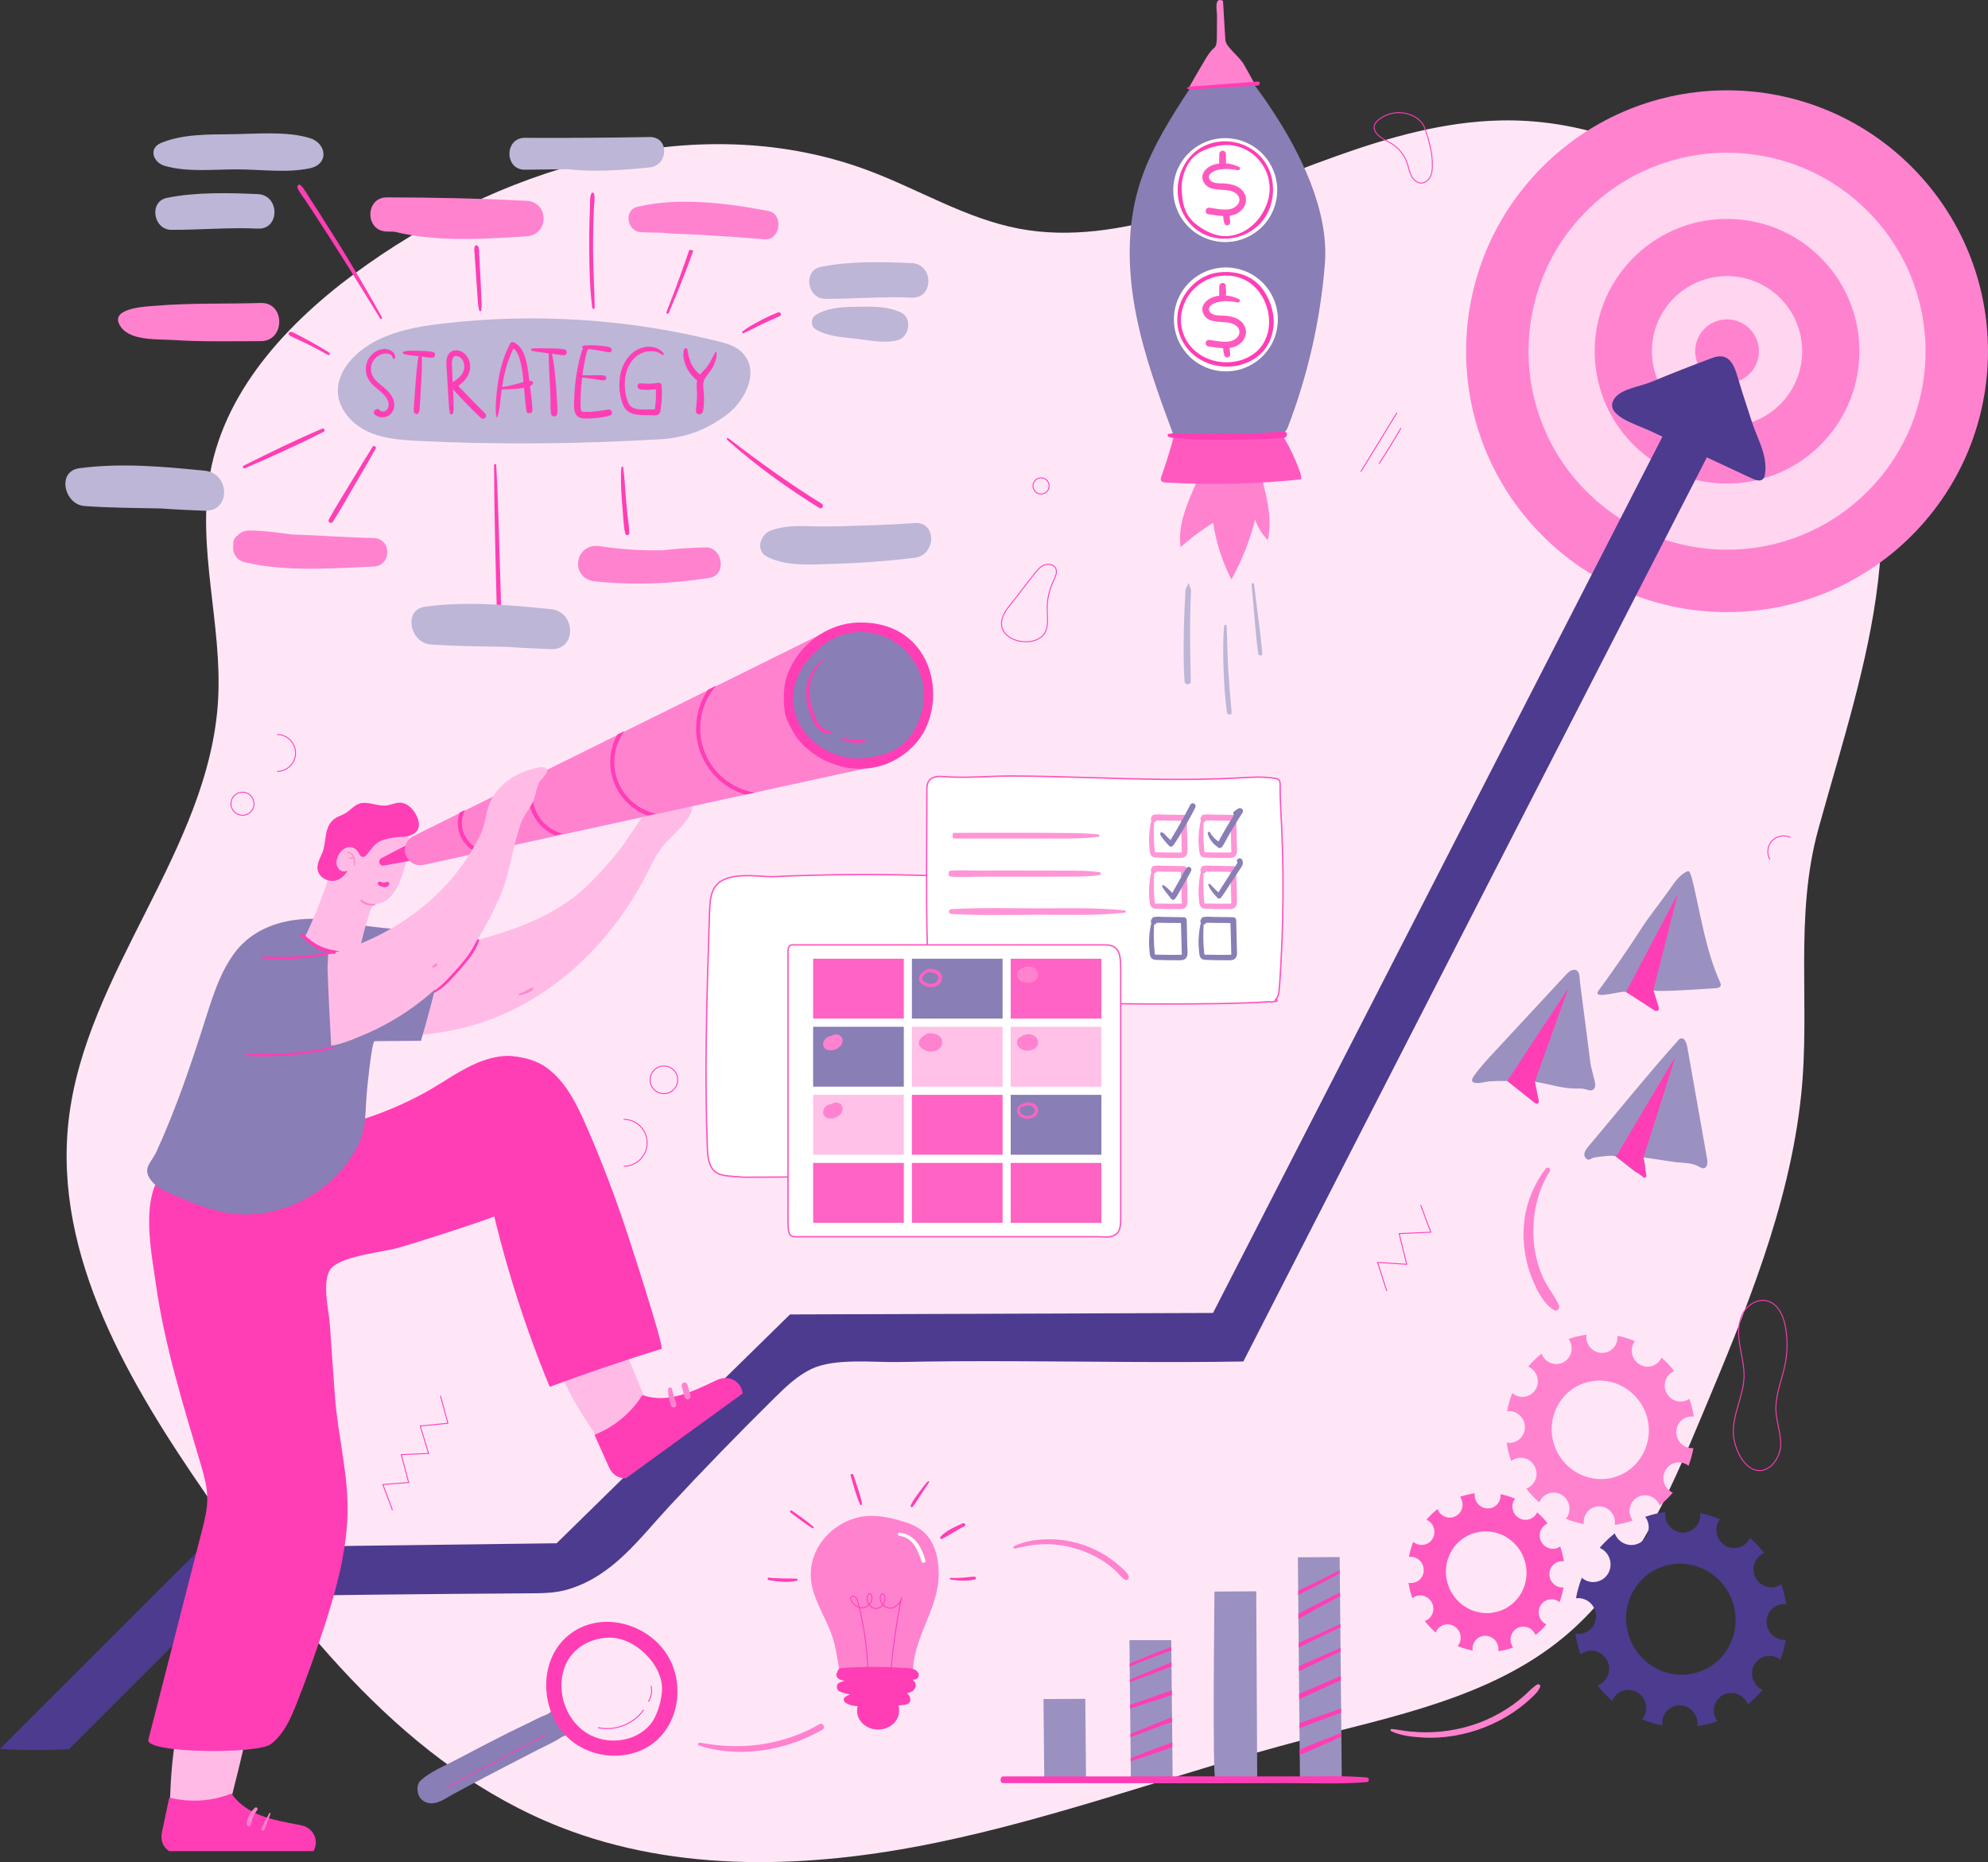 <?xml version="1.0" encoding="UTF-8"?> <svg xmlns="http://www.w3.org/2000/svg" xmlns:xlink="http://www.w3.org/1999/xlink" id="Capa_2" data-name="Capa 2" viewBox="0 0 1080.58 1012.33"><rect x="0" y="0" width="1080.58" height="1012.33" fill="#333333" stroke="none"/><defs><style> .cls-1 { stroke: #ff3eb5; stroke-width: .5px; } .cls-1, .cls-2 { fill: none; } .cls-1, .cls-3 { stroke-miterlimit: 10; } .cls-4 { clip-path: url(#clippath-4); } .cls-5 { fill: #ff59bf; } .cls-6 { fill: #ffc1e7; } .cls-7 { fill: #ff95d6; } .cls-8 { fill: #9b91c0; } .cls-9 { fill: #ffd5ef; } .cls-10, .cls-3 { fill: #fff; } .cls-11 { fill: #554595; } .cls-12 { fill: #bdb6d6; } .cls-13 { clip-path: url(#clippath-1); } .cls-3 { stroke: #ff53bd; stroke-width: .75px; } .cls-14 { fill: #ff3eb5; } .cls-15 { fill: #ffe6f7; } .cls-16 { fill: #ffbbe5; } .cls-17 { clip-path: url(#clippath-5); } .cls-18 { clip-path: url(#clippath-3); } .cls-19 { fill: #ff87d1; } .cls-20 { fill: #4c3b8f; } .cls-21 { fill: #ff63c3; } .cls-22 { fill: #ff82cf; } .cls-23 { clip-path: url(#clippath-2); } .cls-24 { fill: #897eb5; } .cls-25 { clip-path: url(#clippath); } </style><clipPath id="clippath"><polygon class="cls-2" points="206.53 463.22 437.7 348.78 462.13 419.83 227.56 470 206.53 463.22"></polygon></clipPath><clipPath id="clippath-1"><path class="cls-2" d="M802.88,588.12l53.42-65.9,17.13,67.84-39.2-1.96,2.18,10.58c.22,1.05-.99,1.79-1.83,1.13l-15.29-12.14-16.41.45Z"></path></clipPath><clipPath id="clippath-2"><path class="cls-2" d="M861.98,629.28l53.42-65.9,17.13,67.84-39.2-1.96,1.56,9.76c.15.93-.91,1.57-1.66,1l-14.83-11.19-16.41.45Z"></path></clipPath><clipPath id="clippath-3"><path class="cls-2" d="M867.53,541.35l46.78-70.77,23.62,65.86-39.21,1.85,2.95,9.52c.4,1.29-1.03,2.37-2.17,1.64l-15.69-10.15-16.29,2.04Z"></path></clipPath><clipPath id="clippath-4"><polygon class="cls-2" points="728.18 846.5 729.32 967.03 706.6 967.16 705.45 846.62 728.18 846.5"></polygon></clipPath><clipPath id="clippath-5"><polygon class="cls-2" points="613.91 891.66 614.69 967.74 637.41 967.62 636.63 891.66 613.91 891.66"></polygon></clipPath></defs><g id="colour_palette" data-name="colour palette"><g><path class="cls-15" d="M998.36,181.06c-34.18-67.82-106.56-117.13-182.48-115.58-62.22,1.27-118.86,33.98-178.61,51.41-27.04,7.89-55.69,12.68-83.36,7.43-28.78-5.46-54.38-21.29-81.8-31.58-89.94-33.75-193.63-4.49-272.19,50.81-39.93,28.11-77.13,66.02-85.78,114.08-7.3,40.55,6.81,82.02,4.39,123.15-4.78,81.32-72.27,147.78-81.28,228.74-8.17,73.5,33.08,142.66,75.11,203.51,50.64,73.32,109.07,147.5,191.98,180.19,64.26,25.33,136.46,22.57,204.12,8.66,67.66-13.91,132.66-38.38,199.48-55.87,49.63-12.99,102.44-23.14,141.94-55.89,37.07-30.73,56.96-76.94,75.54-121.35,23.28-55.62,47.19-112.7,53.57-173.21,5.17-48.98-3.91-96.91,9.48-145.22,25.54-92.16,57.29-175.21,9.88-269.27Z"></path><path class="cls-3" d="M383.85,566.95c-.21,19.28-.09,38.55.67,57.8.47,12.15,4.94,14.1,12.35,14.68,2.41.19,4.82.37,7.23.56,48.32,0,97.04-1.23,145.59-3.14,3.94-.15,8-.35,11.58-2.73,11.46-7.63,5.52-45.06,5.91-60.07.61-23.8.63-47.63.06-71.43-.78-32.73-21.43-24.67-37.82-25.55-22.94-1.24-45.9-1.76-68.86-1.56-13.39.12-26.79.48-40.18,1.08-7.86.36-28.39-4.2-33.07,8.07-1.35,3.55-1.51,7.74-1.65,11.78-.77,23.49-1.54,47.01-1.8,70.52Z"></path><g><g><circle class="cls-22" cx="938.74" cy="190.94" r="141.84" transform="translate(139.93 719.72) rotate(-45)"></circle><circle class="cls-9" cx="938.74" cy="190.94" r="107.92" transform="translate(139.93 719.72) rotate(-45)"></circle><path class="cls-22" d="M1010.65,192.95c-1.11,39.71-34.2,71.01-73.91,69.9-39.71-1.11-71.01-34.2-69.9-73.91,1.11-39.71,34.2-71.01,73.91-69.9,39.71,1.11,71.01,34.2,69.9,73.92Z"></path><path class="cls-9" d="M979.57,192.08c-.63,22.55-19.42,40.32-41.97,39.69-22.55-.63-40.32-19.42-39.69-41.97.63-22.55,19.42-40.32,41.97-39.69,22.55.63,40.32,19.42,39.69,41.97Z"></path><path class="cls-22" d="M956.05,191.43c-.27,9.56-8.23,17.09-17.79,16.83-9.56-.27-17.09-8.23-16.83-17.79.27-9.56,8.23-17.09,17.79-16.83,9.56.27,17.09,8.23,16.83,17.79Z"></path></g><g><path class="cls-20" d="M910.34,224.28l-251,489.52-229.93.8-126.85,124.41-193.22,2.44L0,950.78c12.42.9,24.94.8,37.47.19,30.6-30.6,83.03-83.03,83.03-83.03,55.71-.7,111.41-1.39,167.13-1.72,7.24-.04,14.6-.1,21.51-2.25,24.38-7.56,38.17-27.32,54.86-45.28,18.56-19.97,37.55-39.53,56.96-58.68,6.06-5.98,12.32-12.03,19.99-15.72,12.78-6.14,33.9-3.51,47.94-3.82,20.76-.45,41.53-.5,62.3-.43,41.54.14,83.09.84,124.63.14,85.91-168.01,172.12-335.86,258.22-503.77,0,0-23.7-12.15-23.7-12.15Z"></path><path class="cls-20" d="M938.53,194.63c-1.91-1.1-4.4-1.29-7.78-.04-11.18,4.14-22.27,8.5-33.27,13.08-5.47,2.28-15.86,3.69-19.62,8.55-7.12,9.22,11.13,14.34,18.68,17.87,18.64,8.7,37.28,17.41,55.92,26.11,1.87.88,4.32,1.67,5.81.23.73-.71.97-1.78,1.12-2.79,1.5-10.14-4.27-19.21-7.25-28.6-2.42-7.62-5.04-15.2-7.28-22.88-1.38-4.76-2.94-9.58-6.33-11.53Z"></path></g></g><g><path class="cls-16" d="M266.87,554.1c-8.07,3.04-16.5,5.35-25.28,6.83-15.87,2.68-35.43,4.74-46.78-9.65-5.38-6.83-5.76-18.08-.12-25.05,5.39-6.67,15.24-6.91,23.8-7.46,17.19-1.11,34.44-5.57,50.88-10.57,18.39-5.6,36.94-13.88,50.78-27.56,6.16-6.09,11.91-12.59,17.2-19.45,4.71-6.11,8.42-13.05,13.44-18.9,3.71-4.32,8.35-7.83,13.51-10.23,3.17-1.47,7.18-2.43,9.95-.3,3.28,2.52,2.67,7.71.73,11.37-3.57,6.71-10.17,11.21-14.86,17.19-3.56,4.54-5.96,9.86-8.62,14.98-18.44,35.52-47.64,64.87-84.63,78.81Z"></path><path class="cls-16" d="M328.3,786.95c7.76-6.81,16.76-12.19,26.42-15.82-6.31-16.5-12.99-32.86-20.04-49.07-4.64-10.68-12.05-18.2-23.9-12.34-7.19,3.55-11.38,9.89-11.03,17.79.85,19.1,18.37,44.34,28.55,59.44Z"></path><path class="cls-14" d="M340.17,803.69l63.5-46.1c-.16-1.41-.58-2.77-1.3-3.96-1.8-2.94-5.18-4.89-9.31-4.4-1.73.21-3.33,1-4.91,1.74-12.36,5.85-25.11,12.14-38.97,7.48-6.11,9.68-15.35,17.35-26,21.56-.13.05,7.18,16.15,7.75,17.46,2.02,4.63,5.41,6.24,9.23,6.22Z"></path><path class="cls-16" d="M92.12,985.87c10.28-.95,20.73-.02,30.68,2.72,4.59-17.06,8.79-34.23,12.61-51.48,2.52-11.37.94-21.81-12.09-24.03-7.91-1.35-15.02,1.32-19.37,7.91-10.53,15.96-11.18,46.67-11.82,64.87Z"></path><path class="cls-14" d="M91.9,1006.39h78.47c.7-1.24,1.16-2.58,1.27-3.97.27-3.44-1.32-7-4.95-9.03-1.52-.85-3.28-1.15-4.99-1.47-13.44-2.52-27.45-4.93-35.93-16.84-10.63,4.25-22.62,5.02-33.7,2.17-.13-.03-3.68,17.29-3.99,18.68-1.09,4.93.72,8.23,3.82,10.46Z"></path><path class="cls-14" d="M84.59,697.21c-2.5-18.01-9.69-51.41,8.35-64.03,4.08-2.86,9.11-3.94,13.99-4.91,45.47-9.02,91.38-13.72,131.39-38.58,10.32-6.41,20.79-13.41,32.8-15.26,36.31-5.57,45.28,52.02,23.45,72.1-10.12,9.31-23.45,14.16-36.47,18.57-13.35,4.52-26.78,8.82-40.27,12.9-9.17,2.77-30.25,4.5-37.16,10.86-6.48,5.96-1.85,23.61-1.34,31.58.82,12.75,1.78,25.5,2.69,38.25,1.55,21.93,7.66,43.44,6.85,65.69-.59,16.21-4.18,32.12-8.8,47.72-1.22,4.11-2.51,8.2-3.83,12.27-4.54,13.96-9.5,27.78-14.88,41.43-3.28,8.31-7,16.96-14.1,22.38-7.36,5.62-68.54,5.05-66.61-2.38.83-3.22,1.65-6.45,2.48-9.67,8.86-34.58,17.72-69.15,26.57-103.73,1.53-5.95,3.06-11.99,2.97-18.14-.09-6.14-1.79-12.13-3.52-18.02-9.61-32.68-19.87-65.19-24.56-99.06Z"></path><path class="cls-14" d="M339.06,664.79c-6.1-17.93-12.9-35.66-20.62-53.22-5.16-11.76-11.14-23.86-21.6-31.31-9.06-6.46-26.8-9.29-35.01.58-8.44,10.16-2.91,32.52-.77,44.37,7.94,44.1,20.62,87.35,37.74,128.75,20.06-7.42,40.32-14.31,60.75-20.65,1.83-.57-18.81-63.6-20.49-68.53Z"></path><path class="cls-24" d="M114.02,546.78c3.32-10.14,7.13-20.18,13.47-28.71,13.6-18.3,38.73-21.2,59.85-16.73,18.48,3.92,37.14,4.09,56.14,6.12-4.16,19.63-9.04,39.1-14.65,58.37-8.39.07-16.79.14-25.18.21-1.63.01-4.1,25.88-4.32,28.45-.86,9.94-.11,18.67-4.55,27.78-12.5,25.63-42.51,41.72-70.67,37.2-10.53-1.69-20.46-5.92-30.26-10.11-4.09-1.75-8.33-3.6-11.21-6.99-5.8-6.82-.7-9.99,2.16-15.72,11.07-24.15,19.27-48.63,27.34-74.05.61-1.93,1.23-3.87,1.87-5.81Z"></path><path class="cls-16" d="M175.08,487.35c.7-1.91,1.39-3.83,2.05-5.75,2.82-8.22,4.49-18.02,8.93-25.51,2.86-4.81,8.31-7.71,13.66-8.8,11.04-2.27,24.21-1.58,22.52,13-.73,6.29-2.3,12.49-4.66,18.37-2.15,5.37-5.57,10.97-11.16,12.44-1.19.31-2.49.44-3.45,1.21-.89.72-1.32,1.85-1.69,2.93-2.45,7.11-4.41,14.38-5.87,21.76-10.36,1.63-21.33-1.06-29.75-7.3,3.48-7.3,6.63-14.76,9.43-22.35Z"></path><path class="cls-14" d="M217.94,436.4c-.21-.02-.43-.03-.64-.03-2.43,0-4.7,1.2-7.11,1.52-5.12.67-10.46-2.7-15.28-.84-2.7,1.04-4.56,3.52-7.04,5.02-1.91,1.15-4.15,1.71-5.96,3.01-6.14,4.39-4.21,12.61-6.79,18.73-1.27,3-3.1,6.08-2.44,9.27.69,3.36,4.15,5.65,7.58,5.85,5.31.31,9.32-5.22,10.59-9.89.42-1.55.76-9.96,4.09-5.16.56.81,1.13,1.8,2.1,1.96,1.02.17,1.9-.67,2.56-1.47,2.16-2.64,4.04-5.77,7.17-7.13,2.74-1.19,6.08-1.82,9.05-2.08,2.14-.18,4.32-.18,6.39-.73,2.08-.55,4.1-1.78,5-3.73,1.03-2.26.33-4.94-.75-7.18-1.68-3.48-4.73-6.74-8.51-7.09Z"></path><path class="cls-16" d="M195.1,464.24c-.9-2.85-3.86-4.35-6.71-3.41-3.24,1.06-5.6,5.03-5.5,8.36.09,2.95,2.67,5.48,5.55,4.28,1.25-.12,2.5-.62,3.47-1.35,2.38-1.81,4.14-4.85,3.19-7.88Z"></path><path class="cls-14" d="M210.56,479.47c-1.25.1-2.21.79-3.43,0-1.13-.73-2.49.78-1.38,1.66,1.49,1.18,4.46,1.9,5.69-.03.45-.71.06-1.72-.88-1.64Z"></path><path class="cls-19" d="M192.99,469.01c0-.43,0-.85-.04-1.28-.07-.79-.24-1.6-.59-2.31-.65-1.3-1.87-2.33-3.38-2.33-.4,0-.33.61.07.61,1.28,0,2.32,1.05,2.8,2.17-.06,0-.12-.03-.19,0l-.95.26c-.15.04-.32.07-.46.14-.15.07-.3.14-.45.21-.12.06-.2.18-.16.32.03.13.15.22.29.21l.49-.04c.18-.01.37-.08.55-.12.32-.08.65-.17.97-.25.05-.01.07-.07.11-.1.14.5.23,1.01.26,1.53.04.74-.07,1.5.02,2.23.04.34.52.34.59.02.09-.41.08-.84.08-1.26Z"></path><path class="cls-19" d="M203.5,491.3c-2.48.36-4.8-.52-6.71-2.08-.56-.46-1.19.35-.7.85,1.88,1.93,4.91,2.63,7.51,2.13.56-.11.49-.98-.1-.9Z"></path><path class="cls-22" d="M143.07,992.16l1.09-2.13c.73-1.42,1.46-2.84,2.19-4.26.19-.37.84-.11.68.29-.57,1.49-1.14,2.98-1.7,4.47-.28.75-.57,1.49-.85,2.24-.29.76-.58,1.53-1.07,2.18-.46.6-1.38.27-1.23-.52.15-.8.52-1.54.89-2.25Z"></path><path class="cls-22" d="M134.36,989.66c.25-.9.59-1.77,1-2.61.79-1.59,1.87-3,3.17-4.2.85-.78,1.95.38,1.25,1.25-.94,1.17-1.75,2.6-2.26,3.94-.28.73-.51,1.47-.68,2.23-.18.8-.33,1.89-.98,2.45-.47.41-1.04.3-1.4-.18-.56-.76-.33-2.04-.1-2.88Z"></path><path class="cls-22" d="M370.55,753.57c-.21-.79.25-1.73,1.08-1.93.84-.2,1.67.24,1.93,1.08.6,1.98,1.26,3.95,1.78,5.95.22.84-.26,1.84-1.15,2.05-.89.21-1.78-.26-2.05-1.15-.6-1.98-1.08-4-1.6-6Z"></path><path class="cls-22" d="M363.65,760.27c-.31-1.6-.62-3.29-.46-4.92.05-.51.35-.96.9-1.03.52-.07.99.23,1.15.74.46,1.46.7,2.98,1.12,4.45.21.73.44,1.45.69,2.16.3.86.91,1.96.34,2.82-.33.5-.91.82-1.53.65-1.12-.31-1.37-1.51-1.65-2.49-.22-.78-.39-1.58-.55-2.37Z"></path><g><path class="cls-14" d="M208.65,470.57l19.92-3.64c1.29-.24,2.07-1.56,1.64-2.8l-1.97-5.74c-.43-1.24-1.86-1.81-3.02-1.2l-17.95,9.38c-.94.49-1.38,1.59-1.03,2.59h0c.34,1,1.37,1.6,2.41,1.41Z"></path><g><path class="cls-11" d="M454.29,341.11v.02c-.13.05-.27.1-.4.15l.4-.17Z"></path><path class="cls-22" d="M470.51,417.73l-240.32,52.48c-4.15.91-8.32-1.44-9.7-5.46h0c-1.37-3.98.43-8.36,4.2-10.22l225.07-111.49c24.25,3.89,25.82,6.1,32.32,25.01,5.98,17.38,3.11,38.51-11.57,49.68Z"></path></g><path class="cls-14" d="M428.08,392.09c1.57,3.31,4.1,8.01,6.47,10.75,14.42,16.65,42.87,22.36,62.2,2.46,19.69-20.27,12.66-67.68-30.04-66.86-16.94.33-32.6,12.05-38.62,27.99-1.82,4.82-2.16,10.07-2.01,15.22.1,3.56.5,7.28,2,10.45Z"></path><g class="cls-25"><g><path class="cls-14" d="M428.14,431.52l-.72-2.09c-18.43,6.34-38.59-3.5-44.93-21.93-6.34-18.43,3.5-38.59,21.93-44.93l-.72-2.09c-19.59,6.74-30.04,28.15-23.31,47.74,6.74,19.59,28.15,30.04,47.74,23.31Z"></path><path class="cls-14" d="M372.7,443.58l-.72-2.09c-14.98,5.15-31.35-2.84-36.51-17.82-5.15-14.98,2.84-31.36,17.82-36.51l-.72-2.09c-16.13,5.55-24.74,23.18-19.19,39.31,5.55,16.13,23.18,24.74,39.31,19.19Z"></path><path class="cls-14" d="M272.26,464.1l-.72-2.09c-8.06,2.77-16.88-1.53-19.66-9.6-2.77-8.07,1.53-16.88,9.6-19.66l-.72-2.09c-9.22,3.17-14.14,13.25-10.97,22.47,3.17,9.22,13.25,14.14,22.47,10.97Z"></path><path class="cls-14" d="M319.35,454.91l-.72-2.09c-11.52,3.96-24.12-2.19-28.08-13.71-3.96-11.52,2.19-24.12,13.71-28.08l-.72-2.09c-12.67,4.36-19.44,18.22-15.08,30.89,4.36,12.67,18.22,19.44,30.89,15.08Z"></path></g></g><path class="cls-24" d="M484.31,347.77c-10.64-5.77-25.77-6.36-37.62,3.52-9.32,7.76-14.97,16.62-15.53,27.02-1.09,20.17,18.88,35.85,38.53,33.88,18.93-1.9,26.35-10.28,30.73-23.01,6.02-17.53-3.18-34.4-16.1-41.4Z"></path></g><path class="cls-16" d="M262.41,505.99c-3.35,5.75-7.08,11.27-11.37,16.53-14.22,17.47-32.74,31.52-53.56,40.18-9.3,3.87-16.71,7.24-27.06,5.8-10.63-1.48-15.68-12.64-17.04-22.13-1.73-12.07-.41-22.77,12.97-24.98,39.31-6.47,76.8-30.6,94.67-67.37,2.84-5.85,2.76-11.6,5.18-17.38,4.65-11.08,15.89-17.58,27.3-19.5,1.45-.24,3.38-.04,3.78,1.38.63,2.26-3.6,5.22-4.47,7.34-1.58,3.84-1.8,7.84-3.94,11.59-1.9,3.34-4.43,6.36-5.7,9.98-4.86,13.83-6.04,28.23-12.08,41.56-2.65,5.86-5.5,11.53-8.68,16.99Z"></path><path class="cls-24" d="M138.41,586.89s.1.03.15.05c13.97,4.41,29.55.87,42.12-6.65-.8-14.46-1.66-28.91-2.26-43.38-.14-3.42-.27-6.85-.38-10.27-.06-1.93.84-8.71-.46-10.06-1.32-1.37-7.36-1.26-9.33-1.73-3.41-.81-6.75-1.91-9.98-3.27-3.41-1.44-6.77-3.21-10.45-3.66-8.67-1.05-16.52,5.49-21.34,12.78-7.87,11.9-10.78,26.48-11.06,40.74-.22,11.5,12.85,22.21,23,25.46Z"></path><path class="cls-14" d="M451.65,397.65c-3.87-.49-6.62-3.58-8.17-6.94-1.72-3.74-2.98-8.03-3.41-12.12-.76-7.13,2.05-14.82,7.7-19.33.37-.29-.15-.81-.52-.52-6.57,5.24-10.03,12.94-8.88,21.33.6,4.36,1.97,9.11,4.12,12.97,1.87,3.37,5.07,6.26,9.16,5.89.83-.08.81-1.17,0-1.27Z"></path><path class="cls-14" d="M469.66,401.98c-3.95.3-7.83.26-11.67-.84-.72-.21-.98.85-.3,1.1,3.84,1.44,8.13,2.1,12.18,1.26.85-.18.67-1.59-.21-1.53Z"></path><path class="cls-14" d="M178.98,518.07c-1.38-.17-2.77.19-4.14.41-1.66.27-3.33.5-5.01.7-2.97.36-5.95.63-8.93.81-6.07.35-12.15.19-18.22-.06-.73-.03-.71,1.05,0,1.12,6.24.64,12.54.57,18.8.15,2.94-.2,5.88-.49,8.8-.89,1.53-.21,3.05-.44,4.57-.7,1.43-.25,2.95-.4,4.24-1.12.21-.12.09-.39-.11-.42Z"></path><path class="cls-14" d="M180.4,568.89c-7.63,2.1-15.49,3.15-23.38,3.63-7.8.47-15.61.1-23.4.57-.59.04-.59.88,0,.92,7.93.57,16.04.25,23.97-.3,7.8-.54,15.57-1.65,23.1-3.76.68-.19.39-1.26-.29-1.07Z"></path><path class="cls-14" d="M181.55,516.61c-3.45-.19-6.68-1.5-9.6-3.3-1.46-.9-2.85-1.91-4.18-2.99-1.26-1.02-2.58-2.35-4.13-2.93-.41-.15-.66.34-.51.66.73,1.56,2.36,2.81,3.66,3.87,1.45,1.18,2.96,2.3,4.55,3.28,3.11,1.91,6.53,3.19,10.19,3.4,1.29.07,1.29-1.94,0-2Z"></path><path class="cls-14" d="M259.38,510.85c-1.35,2.63-2.7,5.23-4.37,7.67-1.79,2.6-3.81,5.02-5.89,7.38-4.06,4.6-8.14,9.34-13.23,12.84-.53.37-.07,1.18.51.87,5.58-2.94,9.79-8.21,13.91-12.86,4-4.52,8.33-9.58,10.13-15.45.19-.62-.76-1.04-1.06-.45Z"></path><path class="cls-19" d="M288.94,537.09c-.56.27-1.13.51-1.68.8-.54.29-1.07.6-1.62.89-1.08.57-2.19,1.13-3.36,1.47-.58.17-.33,1.08.25.9,1.22-.38,2.44-.69,3.64-1.14.59-.23,1.19-.46,1.76-.75.59-.31,1.11-.7,1.64-1.1.63-.47.11-1.42-.62-1.07Z"></path><path class="cls-19" d="M237.67,524.22c-.1-.15-.24-.28-.41-.32-.18-.04-.38-.03-.53.07l-1.51,1c-.13.09-.24.21-.28.37-.04.15-.02.35.06.48.19.29.54.39.85.22.53-.29,1.06-.58,1.59-.87.15-.08.27-.25.32-.41.05-.17.03-.39-.07-.53Z"></path></g><g><path class="cls-3" d="M503.63,488.73c.06,10.08.23,20.15.6,30.2.18,4.84.16,9.76.65,14.58.33,3.27,1.36,6.97,4.75,8.27,2.06.79,4.51.65,6.68.77,2.57.14,5.14.28,7.71.41,5.14.28,10.28.53,15.42.77,10.28.47,20.56.87,30.85,1.18,20.57.63,41.15.93,61.73.9,19.48-.03,39.05,0,58.5-1.23.21.22.52.35.91.22.25-.08.46-.2.69-.32.54-.04,1.09-.06,1.63-.1.52-.04.53-.82,0-.82-.12,0-.25,0-.37,0,1.39-1.48,1.81-3.8,1.97-5.85.37-4.5.63-9.01.88-13.52.92-16.33,1.3-32.69,1.14-49.05-.08-8.18-.32-16.36-.68-24.53-.36-8.08-.96-16.2-.9-24.22,0-.71,0-1.48-.4-2.07-.52-.77-1.52-1.01-2.43-1.16-6.6-1.09-13.34-.59-20.01-.22-27.13,1.49-54.31.6-81.45-.2-13.75-.41-27.5-.8-41.25-.86-12.59-.05-25.49,1.36-37.98.27-2.7-.23-5.82.2-7.37,2.42-1.08,1.55-1.12,3.57-1.11,5.46.03,19.54-.24,39.14-.11,58.71Z"></path><path class="cls-7" d="M518.48,452.77c20.42.01,40.85-.11,61.27.1,5.84.06,11.68.12,17.51.83.39.05.39,1.2,0,1.24-10.26,1.25-20.59.9-30.87.91-10.14,0-20.27.01-30.41.02-5.84,0-11.67,0-17.51,0-.97,0-.97-3.11,0-3.11Z"></path><path class="cls-7" d="M516.33,473.43c5.33-.58,10.72-.12,16.05-.14,5.27-.02,10.55-.03,15.82-.03,10.63,0,21.25,0,31.88.06,5.97.03,11.94-.05,17.89.92.44.07.44,1.35,0,1.42-5.34.87-10.7.88-16.05.91-5.27.03-10.55.08-15.82.08-10.63,0-21.25,0-31.88-.03-5.94-.02-11.95.5-17.89-.14-.95-.1-.96-2.95,0-3.05Z"></path><path class="cls-7" d="M517.09,494.26c15.67-.9,31.45-.46,47.14-.42,15.69.04,31.54-.59,47.14,1.13.78.09.78,1.13,0,1.21-15.61,1.72-31.45,1.09-47.14,1.13-15.69.04-31.47.48-47.14-.42-1.69-.1-1.7-2.54,0-2.64Z"></path><path class="cls-7" d="M645.38,459.48c-.1-4.96-.22-9.91-.35-14.87-.02-.86-.7-1.56-1.58-1.58-3.7-.06-7.39-.11-11.09-.17-1.56-.02-3.47-.36-4.97.15-.32-.22-.81-.2-.9.28-.02.08-.04.16-.06.24-.78.64-1.15,1.65-.62,2.65-.27,1.11-.54,2.22-.7,3.36-.29,2.02-.47,4.05-.53,6.09-.06,2.14.08,4.3.29,6.42.17,1.64.38,3.42,2.22,3.96.87.26,1.87.2,2.77.24,1.14.05,2.27.08,3.41.11,2.2.06,4.4.08,6.6.07,1.73,0,3.95.23,5.01-1.48.95-1.52.53-3.78.5-5.48ZM642.36,463.17c-.21.45-1.13.28-1.64.29-3.62.06-7.24.04-10.86-.07-.39-.01-1.77.13-2-.08-.27-.25-.26-1.64-.31-2.07-.2-1.79-.28-3.59-.35-5.39-.07-1.94-.07-3.87,0-5.81.04-.97.05-1.97.1-2.98.58-.07,1.12-.46,1.34-1.02.24.02.56,0,.73,0,.64,0,1.28.01,1.92.02,1.35.02,2.7.03,4.05.05,2.19.02,4.38.05,6.57.07.09,3.09.18,6.18.26,9.28.05,1.77.09,3.54.13,5.31.01.5.02.99.04,1.49,0,.24.11.7,0,.92Z"></path><path class="cls-7" d="M672.29,459.48c-.1-4.96-.22-9.91-.35-14.87-.02-.86-.7-1.56-1.58-1.58-3.7-.06-7.39-.11-11.09-.17-1.56-.02-3.47-.36-4.97.15-.32-.22-.81-.2-.9.28-.02.08-.04.16-.06.24-.78.64-1.15,1.65-.62,2.65-.27,1.11-.54,2.22-.7,3.36-.29,2.02-.47,4.05-.53,6.09-.06,2.14.08,4.3.29,6.42.17,1.64.38,3.42,2.22,3.96.87.26,1.87.2,2.77.24,1.14.05,2.27.08,3.41.11,2.2.06,4.4.08,6.6.07,1.73,0,3.95.23,5.01-1.48.95-1.52.53-3.78.5-5.48ZM669.27,463.17c-.21.45-1.13.28-1.64.29-3.62.06-7.24.04-10.86-.07-.39-.01-1.77.13-2-.08-.27-.25-.26-1.64-.31-2.07-.2-1.79-.28-3.59-.35-5.39-.07-1.94-.07-3.87,0-5.81.04-.97.05-1.97.1-2.98.58-.07,1.12-.46,1.34-1.02.24.02.56,0,.73,0,.64,0,1.28.01,1.92.02,1.35.02,2.7.03,4.05.05,2.19.02,4.38.05,6.57.07.09,3.09.18,6.18.26,9.28.05,1.77.09,3.54.13,5.31.01.5.02.99.04,1.49,0,.24.11.7,0,.92Z"></path><path class="cls-7" d="M645.38,487.3c-.1-4.96-.22-9.91-.35-14.87-.02-.86-.7-1.56-1.58-1.58-3.7-.06-7.39-.11-11.09-.17-1.56-.02-3.47-.36-4.97.15-.32-.22-.81-.2-.9.28-.02.08-.04.16-.06.24-.78.64-1.15,1.65-.62,2.65-.27,1.11-.54,2.22-.7,3.36-.29,2.02-.47,4.05-.53,6.09-.06,2.14.08,4.3.29,6.42.17,1.64.38,3.42,2.22,3.96.87.26,1.87.2,2.77.24,1.14.05,2.27.08,3.41.11,2.2.06,4.4.08,6.6.07,1.73,0,3.95.23,5.01-1.48.95-1.52.53-3.78.5-5.48ZM642.36,490.98c-.21.45-1.13.28-1.64.29-3.62.06-7.24.04-10.86-.07-.39-.01-1.77.13-2-.08-.27-.25-.26-1.64-.31-2.07-.2-1.79-.28-3.59-.35-5.39-.07-1.94-.07-3.87,0-5.81.04-.97.05-1.97.1-2.98.58-.07,1.12-.46,1.34-1.02.24.02.56,0,.73,0,.64,0,1.28.01,1.92.02,1.35.02,2.7.03,4.05.05,2.19.02,4.38.05,6.57.07.09,3.09.18,6.18.26,9.28.05,1.77.09,3.54.13,5.31.01.5.02.99.04,1.49,0,.23.11.7,0,.92Z"></path><path class="cls-7" d="M672.29,487.3c-.1-4.96-.22-9.91-.35-14.87-.02-.86-.7-1.56-1.58-1.58-3.7-.06-7.39-.11-11.09-.17-1.56-.02-3.47-.36-4.97.15-.32-.22-.81-.2-.9.28-.02.08-.04.16-.06.24-.78.64-1.15,1.65-.62,2.65-.27,1.11-.54,2.22-.7,3.36-.29,2.02-.47,4.05-.53,6.09-.06,2.14.08,4.3.29,6.42.17,1.64.38,3.42,2.22,3.96.87.26,1.87.2,2.77.24,1.14.05,2.27.08,3.41.11,2.2.06,4.4.08,6.6.07,1.73,0,3.95.23,5.01-1.48.95-1.52.53-3.78.5-5.48ZM669.27,490.98c-.21.45-1.13.28-1.64.29-3.62.06-7.24.04-10.86-.07-.39-.01-1.77.13-2-.08-.27-.25-.26-1.64-.31-2.07-.2-1.79-.28-3.59-.35-5.39-.07-1.94-.07-3.87,0-5.81.04-.97.05-1.97.1-2.98.58-.07,1.12-.46,1.34-1.02.24.02.56,0,.73,0,.64,0,1.28.01,1.92.02,1.35.02,2.7.03,4.05.05,2.19.02,4.38.05,6.57.07.09,3.09.18,6.18.26,9.28.05,1.77.09,3.54.13,5.31.01.5.02.99.04,1.49,0,.23.11.7,0,.92Z"></path><path class="cls-24" d="M645.38,515.11c-.1-4.96-.22-9.91-.35-14.87-.02-.86-.7-1.56-1.58-1.58-3.7-.06-7.39-.11-11.09-.17-1.56-.02-3.47-.36-4.97.15-.32-.22-.81-.2-.9.28-.02.08-.04.16-.06.24-.78.64-1.15,1.65-.62,2.65-.27,1.11-.54,2.22-.7,3.36-.29,2.02-.47,4.05-.53,6.09-.06,2.14.08,4.3.29,6.42.17,1.64.38,3.42,2.22,3.96.87.26,1.87.2,2.77.24,1.14.05,2.27.08,3.41.11,2.2.06,4.4.08,6.6.07,1.73,0,3.95.23,5.01-1.48.95-1.52.53-3.78.5-5.48ZM642.36,518.8c-.21.45-1.13.28-1.64.29-3.62.06-7.24.04-10.86-.07-.39-.01-1.77.13-2-.08-.27-.25-.26-1.64-.31-2.07-.2-1.79-.28-3.59-.35-5.39-.07-1.94-.07-3.87,0-5.81.04-.97.05-1.97.1-2.98.58-.07,1.12-.46,1.34-1.02.24.02.56,0,.73,0,.64,0,1.28.01,1.92.02,1.35.02,2.7.03,4.05.05,2.19.02,4.38.05,6.57.07.09,3.09.18,6.18.26,9.28.05,1.77.09,3.54.13,5.31.01.5.02.99.04,1.49,0,.24.11.7,0,.92Z"></path><path class="cls-24" d="M672.29,515.11c-.1-4.96-.22-9.91-.35-14.87-.02-.86-.7-1.56-1.58-1.58-3.7-.06-7.39-.11-11.09-.17-1.56-.02-3.47-.36-4.97.15-.32-.22-.81-.2-.9.28-.02.08-.04.16-.06.24-.78.64-1.15,1.65-.62,2.65-.27,1.11-.54,2.22-.7,3.36-.29,2.02-.47,4.05-.53,6.09-.06,2.14.08,4.3.29,6.42.17,1.64.38,3.42,2.22,3.96.87.26,1.87.2,2.77.24,1.14.05,2.27.08,3.41.11,2.2.06,4.4.08,6.6.07,1.73,0,3.95.23,5.01-1.48.95-1.52.53-3.78.5-5.48ZM669.27,518.8c-.21.45-1.13.28-1.64.29-3.62.06-7.24.04-10.86-.07-.39-.01-1.77.13-2-.08-.27-.25-.26-1.64-.31-2.07-.2-1.79-.28-3.59-.35-5.39-.07-1.94-.07-3.87,0-5.81.04-.97.05-1.97.1-2.98.58-.07,1.12-.46,1.34-1.02.24.02.56,0,.73,0,.64,0,1.28.01,1.92.02,1.35.02,2.7.03,4.05.05,2.19.02,4.38.05,6.57.07.09,3.09.18,6.18.26,9.28.05,1.77.09,3.54.13,5.31.01.5.02.99.04,1.49,0,.24.11.7,0,.92Z"></path><path class="cls-24" d="M647.04,437.45c-1.89,3.5-3.69,7.04-5.66,10.5-1.68,2.95-3.45,5.84-5.15,8.77-.61-.59-1.22-1.17-1.82-1.76-.83-.8-1.82-2.24-2.99-2.46-.4-.08-.76.17-.78.59-.05,1.26,1.25,2.55,1.97,3.49.9,1.18,1.91,2.28,2.94,3.33.67.68,1.67.43,2.17-.28,2.3-3.24,4.32-6.69,6.3-10.14,1.98-3.44,3.95-6.92,5.68-10.49.86-1.77-1.64-3.29-2.66-1.56Z"></path><path class="cls-24" d="M673.15,439.51c-.77.43-1.46,1.01-2.19,1.51-.88.59-.79,1.56-.25,2.11-1.31,2.1-2.63,4.2-3.88,6.34-.89,1.53-1.77,3.07-2.63,4.62-.62,1.12-1.29,2.24-1.86,3.4-1.95-1.2-3.46-2.9-4.62-4.92-.4-.69-1.45-.22-1.26.53.8,3.27,3.1,5.9,5.83,7.75.71.48,1.59.08,2.04-.53,1.02-1.43,1.77-3.09,2.63-4.61.9-1.6,1.81-3.18,2.74-4.76,1.83-3.1,3.74-6.16,5.7-9.18.92-1.42-.87-3-2.24-2.24Z"></path><path class="cls-24" d="M645.15,471.7c-.99,1.17-1.66,2.52-2.4,3.85-.7,1.26-1.41,2.52-2.11,3.78-1.12,2.02-2.36,4.02-3.42,6.09-.54-.53-1.09-1.05-1.62-1.58-.48-.48-.97-.95-1.49-1.39-.26-.22-.52-.44-.78-.66-.23-.2-.54-.29-.76-.48-.43-.37-1.19.11-.83.64.16.24.21.52.37.78.15.24.32.48.48.72.4.59.83,1.17,1.27,1.73.86,1.1,1.75,2.18,2.56,3.31.64.89,1.78.91,2.42,0,1.67-2.39,3-5.07,4.45-7.6.72-1.25,1.44-2.5,2.16-3.76.76-1.32,1.59-2.6,2.08-4.05.45-1.31-1.46-2.46-2.37-1.38Z"></path><path class="cls-24" d="M673.22,466.75c-.97.26-1.11,1.34-.59,2.06,0,0,0,0,0,0,.02.24-.16.48-.27.67-.41.77-.97,1.5-1.45,2.24-1.07,1.65-2.14,3.3-3.21,4.95-1.04,1.6-2.09,3.19-3.1,4.8-.77,1.22-1.58,2.44-2.33,3.69-.65-.56-1.27-1.17-1.87-1.76-.92-.9-1.81-1.83-2.69-2.77-.46-.5-1.12.13-.88.68.57,1.3,1.27,2.5,2.12,3.64.84,1.13,1.85,2.08,2.75,3.15.43.51,1.47.53,1.89,0,1.48-1.87,2.76-3.95,4.07-5.94,1.33-2.01,2.64-4.03,3.97-6.05l1.88-2.87c.59-.91,1.31-1.8,1.75-2.79.67-1.53.26-4.32-2.04-3.7Z"></path></g><g><path class="cls-12" d="M401.55,190.07c-3.16-2.41-7.11-3.49-10.96-4.45-48.88-12.26-100-15.57-150.06-9.71-17.01,1.99-34.96,5.54-47.4,17.31-5.39,5.1-9.6,12.01-9.5,19.43.13,9.49,7.38,17.74,15.95,21.81,8.57,4.08,18.32,4.77,27.8,5.25,43.5,2.16,87.48,1.63,130.96-.86,14.01-.8,25.41-4.94,36.81-13.47,10.07-7.54,19.37-25.39,6.4-35.3Z"></path><g><path class="cls-14" d="M207.83,192.46c1.98-.62,5.27-.3,5.67,2.21.12.76,1.21.5,1.27-.17.27-3.19-3.21-4.93-5.99-4.79-3.67.19-7.12,2.66-8.76,5.91-1.91,3.79-1.48,8.43,1.04,11.83,2.54,3.43,6.65,5.37,9,8.93,1.13,1.72,1.67,3.84.67,5.75-1,1.9-2.57,1.71-4.18,1.22-.1-.51-.51-.97-1.12-.99-.97-.04-1.59.35-2.08,1.17-.31.51-.26,1.39.23,1.79,3.79,3.08,9.22,1.44,10.47-3.28,1.29-4.86-2.23-8.81-5.71-11.68-1.97-1.62-4.17-3.19-5.5-5.41-1.43-2.37-1.62-5.43-.42-7.94,1.06-2.22,3.1-3.83,5.42-4.56Z"></path><path class="cls-14" d="M235.35,191.34c-2.7-.53-5.56-.55-8.3-.65-1.34-.05-2.68-.05-4.03-.02-1.26.02-2.7.06-3.85.61-.39.18-.35.79,0,.98,1.09.59,2.48.72,3.7.86,1.34.15,2.68.31,4.03.46.23.02.46.06.69.08-.19.82-.4,1.64-.51,2.45-.18,1.35-.34,2.7-.48,4.05-.28,2.7-.49,5.41-.71,8.12-.21,2.71-.42,5.41-.6,8.12-.1,1.46-.2,2.91-.3,4.37-.09,1.3-.41,2.59.34,3.74.4.61,1.38.87,1.92.25.88-1.02.82-2.06.9-3.36.09-1.46.18-2.91.28-4.37.18-2.81.34-5.62.49-8.43.15-2.81.3-5.62.38-8.43.04-1.46.06-2.91.05-4.37,0-.64-.08-1.29-.15-1.93,1.91.26,3.82.55,5.73.63,1.77.07,2.21-2.79.42-3.14Z"></path><path class="cls-14" d="M263.74,224.82c-4.91-5-9.87-9.93-14.67-15.03,2.79-1.87,5.16-4.42,6.11-7.7.99-3.4.04-7.49-2.67-9.86-2.74-2.39-7.35-2.63-9.11,1.03-.78,1.62-.82,3.5-.73,5.26.13,2.62.3,5.25.46,7.87.18,3.04.36,6.09.56,9.13.2,3.01.25,6.1.8,9.07.21,1.14,1.8.75,1.89-.26.36-4.16.07-8.46-.16-12.68,4.87,5.33,9.84,10.65,15.14,15.54,1.58,1.46,3.89-.82,2.37-2.37ZM246.01,194.99c.77-2.06,3.04-1.66,4.44-.41,1.22,1.09,1.85,2.78,1.92,4.38.18,4.01-3.09,6.99-6.33,8.8l-.26-6.73c-.07-1.9-.46-4.21.23-6.04Z"></path><path class="cls-14" d="M289.08,207.25c-.42-.11-.85-.13-1.29-.13-.23-1.86-.47-3.72-.76-5.57-.82-5.22-2.23-13.03-7.72-15.42-.67-.29-1.53-.23-1.92.5-3.25,6.14-5.26,12.76-6.45,19.59-.58,3.31-.94,6.66-1.22,10.01-.29,3.37-.57,7.01.1,10.35.06.32.5.26.59,0,1.05-2.99,1.29-6.38,1.64-9.52.2-1.79.43-3.57.68-5.35,2.69-.1,5.39-.12,8.08-.35,1.34-.11,2.7-.28,4.02-.54.38,4.24.74,8.48,1.32,12.68.26,1.87,3.34,1.41,3.28-.44-.13-3.67-.67-7.36-1.08-11.01-.08-.73-.17-1.47-.25-2.2.53-.26,1.03-.56,1.41-.97.49-.52.3-1.44-.43-1.63ZM280.48,208.84c-2.48.68-4.97,1.27-7.52,1.54.17-1.15.34-2.3.55-3.44,1.09-6.06,2.82-12.03,5.64-17.52,1.68,1.38,2.6,3.51,3.26,5.57.94,2.93,1.41,5.98,1.76,9.02.14,1.23.26,2.46.38,3.69-1.36.35-2.71.76-4.07,1.13Z"></path><path class="cls-14" d="M308,191.06c-.14-.51-.6-1.04-1.14-1.14-2.88-.51-5.94-.49-8.85-.54-2.92-.06-5.87-.19-8.78.14-.63.07-.88,1.02-.16,1.19,2.82.65,5.72.89,8.59,1.3.21.03.43.06.64.09-.12,5.35.33,10.72.59,16.06.14,2.82.23,5.64.33,8.46.1,2.79-.18,5.86.4,8.59.33,1.53,2.89,1.6,3.16,0,.46-2.75.03-5.81-.11-8.59-.15-2.93-.36-5.85-.59-8.77-.41-5.18-.9-10.43-2.07-15.51.63.09,1.25.18,1.88.26,1.49.2,3.03.49,4.54.53.55.02,1.16-.32,1.41-.81.22-.43.29-.79.16-1.26Z"></path><path class="cls-14" d="M330.52,222.65c-4.23.65-8.25,1.41-12.56,1.28-1.01-.03-1.85.06-2.18-1.03-.26-.84-.18-1.82-.19-2.69-.04-2.12,0-4.25.09-6.37.13-2.88.4-5.75.75-8.61,0,0,0,0,.02,0,1.98.16,3.92.5,5.88.82.95.15,1.89.3,2.84.44,1.04.15,2.07.36,3.12.29.64-.04,1.2-.46,1.28-1.13.07-.61-.29-1.29-.93-1.43-1.97-.43-4.14-.23-6.15-.2-1.97.02-3.93.06-5.89-.06.13-.99.23-1.98.39-2.97.34-2.1.74-4.19,1.18-6.27.21-.99.41-1.98.66-2.96.19-.73.54-1.33.79-2.02.21.01.43.02.62.04,1.24.14,2.47.33,3.71.5,1.24.17,2.48.39,3.71.64,1.3.26,2.68.8,4.01.52,1.19-.25,1.11-1.75.31-2.34-1.05-.77-2.69-.78-3.94-.94-1.29-.17-2.59-.3-3.88-.39-1.3-.09-2.61-.08-3.91-.04-1.09.03-2.68-.11-3.64.5-.35.22-.36.72,0,.94.11.07.25.1.37.15-.64.88-.92,2.13-1.21,3.15-.75,2.62-1.38,5.27-1.89,7.96-.96,5.11-1.55,10.29-1.73,15.49-.12,3.63-1.16,10.25,3.66,11.34,2.36.53,5.13.22,7.52.02,2.68-.23,5.55-.52,8.11-1.36,2.14-.71,1.24-3.64-.91-3.31Z"></path><path class="cls-14" d="M360.63,191.99c-3.31-3.94-8.99-4.33-13.46-2.27-4.68,2.16-7.99,6.8-9.43,11.64-1.72,5.78-1.4,13.02.86,18.63,2.49,6.18,9.01,5.66,14.62,5.74,1.37.02,3.38.43,4.6-.41,1.25-.86,1.26-2.52,1.43-3.88.51-3.9.64-7.82.41-11.75-.06-1.11-.98-1.77-2.05-1.56-3.17.61-6.27.56-9.47.26-1.99-.19-2.14,2.71-.43,3.27,0,.02-.01.04-.02.06.11.02.22.02.34.03.04,0,.07.03.11.03.1.01.2,0,.31,0,2.68.29,5.37.19,8.04-.2.07,1.98.08,3.97-.04,5.95-.08,1.33-.21,2.67-.39,3.99-.04.32-.13.67-.14.98,0,.05-.01.08-.02.12-.17-.04-.55-.03-.54-.03-.49-.07-1.03-.01-1.52-.02-4.13-.04-10.33,1.03-12.35-3.6-1.95-4.47-2.35-10.42-1.38-15.16.84-4.12,2.98-8.13,6.47-10.59,3.9-2.75,9.41-3.34,13.35-.33.56.43,1.11-.45.71-.92Z"></path><path class="cls-14" d="M388.81,191.5c-1.34,2.47-2.54,5.06-4.14,7.39-1.17,1.7-2.82,3.1-4.09,4.74-.73-.56-1.44-1.14-2.08-1.84-.96-1.05-1.77-2.22-2.45-3.47-1.42-2.6-1.88-5.39-2.37-8.27-.17-1-1.7-.91-1.94,0-.84,3.28.12,6.91,1.54,9.88.72,1.5,1.66,2.88,2.75,4.15.84.97,1.84,1.99,2.93,2.77-.53,2.2-.14,4.55-.07,6.8.1,3.31-.48,6.49-.64,9.77-.1,2.16,3.17,2.55,3.72.5.82-3.04.76-6.54.63-9.67-.11-2.73-1.01-5.87.48-8.35,1.37-2.29,3.28-4.14,4.51-6.56,1.25-2.45,2.01-4.93,1.93-7.66-.01-.37-.53-.54-.72-.2Z"></path></g><path class="cls-14" d="M202.48,242.95c-4.09,6.49-8.04,13.08-11.97,19.68-3.92,6.57-8.14,13.06-11.76,19.8-.76,1.41,1.27,2.59,2.14,1.25,4.19-6.41,7.86-13.21,11.75-19.8,3.91-6.61,7.8-13.23,11.54-19.93.63-1.12-1.03-2.08-1.71-1Z"></path><path class="cls-14" d="M178.98,191.73c-3.44-2.16-6.93-4.23-10.49-6.19-1.72-.95-3.45-1.87-5.19-2.77-.93-.48-1.86-.95-2.8-1.42-.85-.42-1.75-1.01-2.73-.91-.64.07-1.25.76-.81,1.4.58.84,1.44,1.13,2.35,1.54.96.43,1.91.86,2.87,1.31,1.78.83,3.56,1.68,5.32,2.55,3.64,1.8,7.23,3.71,10.77,5.71.79.45,1.48-.74.71-1.22Z"></path><path class="cls-14" d="M207.61,172.55c-10.6-19.2-21.98-37.94-33.83-56.39-1.67-2.6-3.34-5.19-5.03-7.78-1.63-2.5-3.16-5.49-5.26-7.62-.98-.99-2.27.26-1.79,1.38,1.01,2.4,2.87,4.6,4.3,6.77,1.53,2.32,3.07,4.63,4.6,6.96,3,4.56,5.96,9.14,8.9,13.74,5.88,9.19,11.7,18.43,17.4,27.73,3.23,5.27,6.5,10.51,9.72,15.78.39.63,1.35.07.99-.58Z"></path><path class="cls-14" d="M261.57,159.91c-.15-2.91-.29-5.81-.44-8.72-.15-2.91-.29-5.81-.44-8.72-.07-1.45-.14-2.91-.22-4.36-.07-1.32.02-2.77-.49-4.01-.36-.88-1.67-1.06-1.97,0-.37,1.3-.13,2.68-.04,4.01.09,1.45.2,2.91.29,4.36.21,3.01.41,6.02.62,9.03.2,2.91.4,5.81.59,8.72.19,2.84.3,5.79,1,8.56.17.68,1.05.45,1.13-.15.37-2.88.11-5.84-.03-8.72Z"></path><path class="cls-14" d="M322.36,136.02c-.02-5.16.04-10.32.18-15.47.07-2.53.16-5.05.27-7.57.1-2.42.78-5.44,0-7.76-.18-.53-1.02-.77-1.31-.17-1.02,2.14-.72,4.98-.82,7.3-.11,2.52-.2,5.05-.27,7.57-.14,5.26-.19,10.52-.14,15.79.09,10.51.3,21.11,1.65,31.55.11.82,1.35.88,1.33,0-.18-10.41-.83-20.81-.88-31.23Z"></path><path class="cls-14" d="M375.5,135.89s0,0,0,0c-.27-.02-.54-.03-.8-.06-1.28,3.71-2.59,7.4-3.9,11.1-2.71,7.64-5.57,15.24-8.56,22.78-.28.69.92,1.21,1.22.51,3.14-7.34,6.15-14.74,9.03-22.18,1.45-3.74,2.82-7.51,4.17-11.29.06-.18.12-.35.18-.53-.44-.12-.89-.25-1.34-.34Z"></path><path class="cls-14" d="M423.06,169.8c-3.51,1.28-6.85,2.96-10.16,4.69-3.25,1.7-6.55,3.46-9.4,5.78-.4.32.03,1.08.51.88,3.36-1.37,6.53-3.17,9.8-4.75,3.33-1.61,6.75-3.01,10.1-4.59,1.12-.53.33-2.44-.85-2.01Z"></path><path class="cls-14" d="M446.7,273.86c-17.62-10.86-34.44-23.01-50.83-35.64-.5-.38-1.14.45-.67.87,15.52,13.91,32.47,26.07,50.16,37.06,1.46.91,2.8-1.4,1.34-2.3Z"></path><path class="cls-14" d="M273.54,338.95c-1.31.38-1.1-6.48-1.12-7.15-.08-2.85-.16-5.71-.24-8.56-.17-5.71-.34-11.41-.51-17.12-.34-11.31-.67-22.61-1.07-33.91-.23-6.45-.55-12.89-.87-19.33-.04-.76-1.19-.77-1.19,0,.11,25.36.78,50.72,1.43,76.07.05,1.8.09,3.59.14,5.39.04,1.43-.11,2.99.34,4.36.57,1.73,2.35,3.54,4.03,1.88.68-.68,0-1.9-.95-1.63Z"></path><path class="cls-14" d="M341.12,280.48c-.32-2.92-.6-5.83-.85-8.76-.5-5.89-.71-11.84-1.54-17.69-.08-.59-.93-.38-.98.13-.53,6.02-.1,12.16.3,18.18.19,2.92.42,5.84.68,8.76.27,2.99.37,6.12,1.15,9.03.33,1.21,2.15.95,2.16-.29.05-3.11-.59-6.27-.93-9.36Z"></path><path class="cls-12" d="M168.32,75.05c-12.58-3.83-28.82-2.26-42.16-2.09-13.09.17-26.79-.15-38.66,4.77-6.92,2.87-4.31,10.59,2.01,12.43,12.28,3.57,26.29,1.91,39.12,1.92,12.95.01,27.13,2.08,39.7-.57,10.78-2.27,9.21-13.66,0-16.46Z"></path><path class="cls-22" d="M141.78,164.72c-19.13.59-38.44-.1-57.52,1.55-3.76.32-23.58.88-19.59,9.7,4.37,9.65,20.6,8.28,29.59,8.88,15.77,1.05,31.72.63,47.52.61,13.35-.01,13.34-21.14,0-20.73Z"></path><path class="cls-22" d="M286.15,109.18c-25.26-1.32-50.56-1.84-75.86-1.88-11.96-.02-11.97,18.44,0,18.58,1.35.02,2.7.05,4.05.07,22.67,5.71,48.75,4.02,71.81,2.52,12.37-.8,12.47-18.65,0-19.3Z"></path><path class="cls-12" d="M353.08,74.5c-22.6.4-45.2.54-67.8.43-11.15-.05-11.17,17.41,0,17.33,7.69-.05,15.39-.18,23.08-.29,15.11,1.77,31.42.4,44.72-.95,10.35-1.05,10.85-16.71,0-16.52Z"></path><path class="cls-22" d="M417.54,114.66c-22.63-4.23-48.19-7.57-70.87-2.28-7.97,1.86-5.88,13.57,1.88,13.87,3.78.14,7.52.21,11.24.26,5.85.74,11.9.63,17.81.98,12.64.76,25.25,1.48,37.86,2.62,8.76.79,10.8-13.81,2.09-15.44Z"></path><path class="cls-22" d="M203.08,292.53c-14.75-.39-29.55-1.45-44.34-1.96-7.83-1.01-15.65-2.2-23.48-2.15-2.65.02-4.73,1.14-6.2,2.8-1.65,1.01-2.48,2.99-2.25,4.8-.65,4.03,1.18,8.39,6.11,9.6,21.89,5.36,47.79,3.36,70.15,2.39,9.93-.43,10-15.22,0-15.49Z"></path><path class="cls-12" d="M299.43,331.16c-22.34-2.27-45.95-4.38-68.27-1.35-12.34,1.67-8.18,19.71,2.78,20.53,14.01,1.05,28.07,1,42.13,1.35,7.68.56,15.43.93,23.36,1.22,14.22.52,13.66-20.37,0-21.76Z"></path><path class="cls-12" d="M111.35,255.92c-22.34-2.27-45.95-4.38-68.27-1.35-12.34,1.67-8.18,19.71,2.78,20.53,14.01,1.05,28.07,1,42.13,1.35,7.68.56,15.43.93,23.36,1.22,14.22.52,13.66-20.37,0-21.76Z"></path><path class="cls-22" d="M383.48,297.58c-8.1.19-15.85.72-23.46,1.6-11.31.19-22.61-.49-33.91-2.23-13.89-2.14-16.75,17.69-2.59,19.13,20.89,2.13,41.48,1.37,62.2-1.91,9.48-1.5,7.13-16.81-2.25-16.59Z"></path><path class="cls-12" d="M497.1,284.36c-13.64,1.03-27.28,1.34-40.95,1.76-4.7.14-9.54-.03-14.35.04-8.02-.35-16.16-.34-22.97,2.32-5.7,2.23-8.35,10.87-1.86,14.21,10.95,5.64,25.2,4.09,37.3,3.8,14.32-.34,28.61-1.55,42.83-3.23,11.8-1.39,12.32-19.83,0-18.9Z"></path><path class="cls-12" d="M489.66,169.86c-7.37-3.53-15.87-3.18-23.96-3.1-7.52.07-15.59.41-22.17,4.39-2.96,1.79-3.07,6.26,0,8.02,6.28,3.6,13.57,4.12,20.64,4.85,7.7.79,15.91,2.86,23.49,1.03,6.62-1.6,8.49-12.07,1.99-15.19Z"></path><path class="cls-12" d="M140.16,105.53c-16.21-.71-33.44-1.16-49.42,2.04-9.95,1.99-7.43,17.32,2.35,17.38,15.73.08,31.28-1.41,47.06-.67,12.05.61,12.05-18.22,0-18.75Z"></path><path class="cls-12" d="M495.6,143.05c-16.21-.71-33.44-1.16-49.42,2.04-9.95,1.99-7.43,17.32,2.35,17.38,15.73.08,31.28-1.41,47.06-.67,12.05.61,12.05-18.22,0-18.75Z"></path><path class="cls-14" d="M175.25,233c-14.53,6.11-28.72,13.15-42.83,20.17-.93.46-.11,1.77.8,1.37,14.36-6.3,28.81-12.64,42.74-19.85.91-.47.26-2.1-.71-1.69Z"></path></g><g><path class="cls-3" d="M607.66,669.95c1.67-2.28,1.5-6,1.5-11.24v-125.77c0-12.15.81-19.25-8.55-19.25-4.96,0-9.93,0-14.89,0h-155.25c-1.18,0-2.14,1.41-2.14,3.16v25.37c0,25.63,0,51.25,0,76.88,0,11.43,0,22.86,0,34.29,0,3.9-.05,7.81,0,11.71.1,8.14,1.87,7.24,7.35,7.24h161.28c2.07,0,4.36.42,6.4,0,2.1-.42,3.44-1.22,4.29-2.39Z"></path><g><g><rect class="cls-21" x="441.98" y="521.21" width="49.29" height="32.55"></rect><rect class="cls-24" x="495.67" y="521.21" width="49.29" height="32.55"></rect><rect class="cls-21" x="549.37" y="521.21" width="49.29" height="32.55"></rect></g><g><rect class="cls-24" x="441.98" y="558.22" width="49.29" height="32.55"></rect><rect class="cls-6" x="495.67" y="558.22" width="49.29" height="32.55"></rect><rect class="cls-6" x="549.37" y="558.22" width="49.29" height="32.55"></rect></g><g><rect class="cls-6" x="441.98" y="595.22" width="49.29" height="32.55"></rect><rect class="cls-21" x="495.67" y="595.22" width="49.29" height="32.55"></rect><rect class="cls-24" x="549.37" y="595.22" width="49.29" height="32.55"></rect></g><g><rect class="cls-21" x="441.98" y="632.23" width="49.29" height="32.55"></rect><rect class="cls-21" x="495.67" y="632.23" width="49.29" height="32.55"></rect><rect class="cls-21" x="549.37" y="632.23" width="49.29" height="32.55"></rect></g><g><path class="cls-22" d="M563.2,527.13c-1.8-2.05-5.13-2.14-7.51-.89-.1.05-.16.12-.22.18-1.15.5-2.12,1.24-2.5,2.43-.69,2.14.9,4.33,3.12,5.09,2.23.77,5.09.32,6.84-1.15,1.81-1.52,1.76-3.97.28-5.66Z"></path><path class="cls-21" d="M511.07,528.75c-.8-.91-2.02-1.53-3.27-1.81-1.33-.29-2.87-.41-4.16.08-.24.09-.4.27-.48.46-1.52.68-2.79,1.78-3.44,3.21-1.17,2.56,1.28,4.67,3.77,5.52,2.46.84,5.54.48,7.28-1.41,1.6-1.73,1.91-4.23.31-6.05ZM509.68,532.97c-.85,1.48-2.63,2.09-4.43,1.86-1.55-.2-4.29-1.32-3.98-3.07.17-.95,1.01-1.85,1.79-2.46.43-.34.92-.61,1.43-.81,1.47.22,2.99.24,4.25.96,1.34.76,1.66,2.25.93,3.52Z"></path><path class="cls-21" d="M457.45,528.34c-.64-.99-1.88-1.57-3.16-1.49-.87.05-1.67.36-2.4.77-1.85.27-3.41,1.34-4.14,2.93-.46,1.01-.52,2.21.04,3.2.49.85,1.45,1.4,2.47,1.62,2.13.45,4.49-.3,6.01-1.67,1.52-1.36,2.31-3.6,1.17-5.37ZM455.49,532.35c-.97,1.1-2.57,1.79-4.14,1.75-.68-.02-1.41-.19-1.9-.63-.57-.52-.62-1.35-.46-2.03.21-.88.83-1.72,1.66-2.31.17.24.51.39.85.21,1.13-.61,3.28-1.63,4.37-.44.92,1,.44,2.54-.38,3.46Z"></path></g><g><path class="cls-21" d="M563.2,601c-1.8-2.05-5.13-2.14-7.51-.89-.1.05-.16.12-.22.18-1.15.5-2.12,1.24-2.5,2.43-.69,2.15.9,4.33,3.12,5.09,2.23.77,5.09.32,6.84-1.15,1.81-1.52,1.76-3.97.28-5.66ZM561.94,605.26c-1.07,1.17-3.12,1.59-4.72,1.27-1.65-.33-3.07-1.58-2.92-3.18.08-.8.6-1.42,1.29-1.91.26.21.64.29,1.03.09,1.42-.71,3.5-.86,4.78.18,1.09.89,1.53,2.46.53,3.55Z"></path><path class="cls-21" d="M511.07,600.82c-.8-.91-2.02-1.53-3.27-1.81-1.33-.29-2.87-.41-4.16.08-.24.09-.4.27-.48.46-1.52.68-2.79,1.78-3.44,3.21-1.17,2.56,1.28,4.67,3.77,5.52,2.46.84,5.54.48,7.28-1.41,1.6-1.73,1.91-4.23.31-6.05ZM509.68,605.03c-.85,1.48-2.63,2.09-4.43,1.86-1.55-.2-4.29-1.32-3.98-3.07.17-.95,1.01-1.85,1.79-2.46.43-.34.92-.61,1.43-.81,1.47.22,2.99.24,4.25.96,1.34.76,1.66,2.25.93,3.52Z"></path><path class="cls-22" d="M457.45,600.9c-.64-.99-1.88-1.57-3.16-1.49-.87.05-1.67.36-2.4.77-1.85.27-3.41,1.34-4.14,2.93-.46,1.01-.52,2.21.04,3.2.49.85,1.45,1.4,2.47,1.62,2.13.45,4.49-.3,6.01-1.67,1.52-1.36,2.31-3.6,1.17-5.37Z"></path></g><g><path class="cls-21" d="M563.2,637.47c-1.8-2.05-5.13-2.14-7.51-.89-.1.05-.16.12-.22.18-1.15.5-2.12,1.24-2.5,2.43-.69,2.14.9,4.33,3.12,5.09,2.23.77,5.09.32,6.84-1.15,1.81-1.52,1.76-3.97.28-5.66ZM561.94,641.73c-1.07,1.17-3.12,1.59-4.72,1.27-1.65-.33-3.07-1.58-2.92-3.18.08-.8.6-1.42,1.29-1.91.26.21.64.29,1.03.09,1.42-.71,3.5-.86,4.78.18,1.09.89,1.53,2.46.53,3.55Z"></path><path class="cls-21" d="M511.07,639.09c-.8-.91-2.02-1.53-3.27-1.81-1.33-.29-2.87-.41-4.16.08-.24.09-.4.27-.48.46-1.52.68-2.79,1.78-3.44,3.21-1.17,2.56,1.28,4.67,3.77,5.52,2.46.84,5.54.48,7.28-1.41,1.6-1.73,1.91-4.23.31-6.05ZM509.68,643.3c-.85,1.48-2.63,2.09-4.43,1.86-1.55-.2-4.29-1.32-3.98-3.07.17-.95,1.01-1.85,1.79-2.46.43-.34.92-.61,1.43-.81,1.47.22,2.99.24,4.25.96,1.34.76,1.66,2.25.93,3.52Z"></path><path class="cls-21" d="M457.45,638.67c-.64-.99-1.88-1.57-3.16-1.49-.87.05-1.67.36-2.4.77-1.85.27-3.41,1.34-4.14,2.93-.46,1.01-.52,2.21.04,3.2.49.85,1.45,1.4,2.47,1.62,2.13.45,4.49-.3,6.01-1.67,1.52-1.36,2.31-3.6,1.17-5.37ZM455.49,642.68c-.97,1.1-2.57,1.79-4.14,1.75-.68-.02-1.41-.19-1.9-.63-.57-.52-.62-1.35-.46-2.03.21-.88.83-1.72,1.66-2.3.17.24.51.39.85.21,1.13-.61,3.28-1.63,4.37-.44.92,1,.44,2.54-.38,3.46Z"></path></g><g><path class="cls-22" d="M563.2,563.98c-1.8-2.05-5.13-2.14-7.51-.89-.1.05-.16.12-.22.18-1.15.5-2.12,1.24-2.5,2.43-.69,2.14.9,4.33,3.12,5.09,2.23.77,5.09.32,6.84-1.15,1.81-1.52,1.76-3.97.28-5.66Z"></path><path class="cls-22" d="M511.07,563.8c-.8-.91-2.02-1.53-3.27-1.81-1.33-.29-2.87-.41-4.16.08-.24.09-.4.27-.48.46-1.52.68-2.79,1.78-3.44,3.21-1.17,2.56,1.28,4.67,3.77,5.52,2.46.84,5.54.48,7.28-1.41,1.6-1.73,1.91-4.23.31-6.05Z"></path><path class="cls-22" d="M457.45,563.88c-.64-.99-1.88-1.57-3.16-1.49-.87.05-1.67.36-2.4.77-1.85.27-3.41,1.34-4.14,2.93-.46,1.01-.52,2.21.04,3.2.49.85,1.45,1.4,2.47,1.62,2.13.45,4.49-.3,6.01-1.67,1.52-1.36,2.31-3.6,1.17-5.37Z"></path></g></g></g><g><g><path class="cls-22" d="M657.18,246.89c-2.99,6.62-5.99,13.24-8.85,19.92-4.17,9.72-8.15,20.14-6.58,30.6,5.49-4.89,11.41-9.31,17.67-13.18,1.59,10.72,4.96,21.17,9.91,30.8,5.67-10.22,10.02-21.16,12.91-32.49,1.41,4.15,3.78,7.97,6.88,11.06,2.7-12.58-.94-24.08-3.86-36.46-1.83-7.75-15.54-22.33-24.48-15.63-1.73,1.3-2.7,3.35-3.61,5.37Z"></path><g><path class="cls-5" d="M706.43,256.04c-1.71-5.04-5.37-12.51-5.77-13.2-5.04-8.55-9.07-17.6-11.73-27.17-8.4.44-16.82.52-25.22.23-4-.14-8-.35-11.99-.66-8.7-.66-8.81,3.25-10.73,10.8-2.82,11.12-5.85,22.23-9.72,32.98-.26.71-.51,1.52-.17,2.19.44.89,1.61,1.06,2.59,1.12,24.38,1.4,48.87.84,73.15-1.69.84-.09.47-2.03-.4-4.61Z"></path><path class="cls-24" d="M699.39,233.55c.21-.35.4-.75.57-1.19,10.96-28.48,17.77-58.55,20.18-88.97,2.28-28.82-13.17-60.03-28.73-83.61-8.06-12.2-17.22-24.31-27.88-34.41-1.21-1.14-19.03,26.19-20.55,28.55-9.79,15.14-19.11,30.9-24.19,48.33-6.52,22.33-5.72,46.28-1.2,69.1,4.53,22.82,12.66,44.74,20.76,66.54-.37-.98,8.6-1.71,9.36-1.72,9.24-.04,18.47-.09,27.71-.13,4.65-.02,9.29-.05,13.94-.07,4.03-.02,7.9,1.2,10.02-2.41Z"></path></g><circle class="cls-10" cx="666.34" cy="173.68" r="28.25" transform="translate(10.62 383.94) rotate(-32.39)"></circle><circle class="cls-10" cx="666" cy="103.38" r="28.25" transform="translate(48.22 372.82) rotate(-32.39)"></circle><path class="cls-22" d="M670.2,28.12c-.7-.74-1.39-1.5-2.06-2.3-.62-.75-1.25-1.52-1.63-2.42-.43-1.03-.51-2.18-.57-3.3-.39-6.55-.78-13.1-1.18-19.65-5.08-2.41-3.25,5.51-3.25,7.99,0,3.06-.02,6.12-.06,9.18-.02,2,.14,5.86-.8,7.65-.21.4-.57.69-.91.98-2.04,1.77-3.46,4.12-4.84,6.44-2.97,4.99-5.89,10.01-8.74,15.07,5.01,1.34,11.79-.54,16.9-.99,6.26-.55,12.52-1.09,18.77-1.64-.21.02-5.48-9.87-6.17-10.84-1.65-2.31-3.59-4.19-5.46-6.17Z"></path><path class="cls-14" d="M697.98,234.73c-5.26.1-10.53.6-15.8.79-5.27.19-10.54.3-15.81.32-5.15.03-10.31,0-15.46-.11-2.58-.05-5.15-.08-7.73-.11-2.6-.03-5.38-.28-7.94.28-.84.18-.72,1.35,0,1.59,2.37.8,5.11.83,7.59,1,2.58.18,5.15.33,7.73.42,5.27.17,10.54.26,15.82.23,5.16-.02,10.31-.13,15.46-.31,5.36-.19,10.82-.25,16.15-.87,2.01-.23,2.13-3.27,0-3.23Z"></path><path class="cls-14" d="M683.7,44.33c-6.42.51-12.85.99-19.28,1.47-3.16.24-6.31.49-9.47.72-3.07.23-6.24.26-9.26.89-.61.13-.41.98.14,1.03,3.24.29,6.58-.11,9.82-.27,3.04-.15,6.08-.3,9.12-.48,6.31-.37,12.62-.78,18.93-1.21,1.38-.09,1.38-2.27,0-2.16Z"></path><path class="cls-14" d="M685.24,85.19c-10.64-11.44-29.85-11.26-39.47,1.37-12.36,16.23-3.5,41.62,17.7,43.14,10.88.78,21.52-4.89,26.02-14.97,4.3-9.65,3.07-21.67-4.25-29.54ZM688.64,110.75c-3.4,9.25-10.88,16.45-20.67,17.54-6.07.67-11.93-2.03-16.89-5.61-5.29-3.82-7.64-8.59-8.39-14.98-.5-4.25-.69-7.59.36-11.68.98-3.79,2.58-7.43,5.34-10.27,2.58-2.65,6.04-4.29,9.56-5.42,2.61-.84,5.32-1.43,8.05-1.51,16.06-.47,28.54,15.87,22.63,31.93Z"></path><path class="cls-14" d="M687.36,158.71c-5.72-9.06-15.94-12.03-26.05-10.45-5.27.82-10.13,3.63-13.81,7.44-7.71,7.96-10.03,19.66-4.84,29.61,5.25,10.08,16.79,15.2,27.88,13.78,5.4-.69,10.69-2.9,14.67-6.67,4.02-3.81,6.34-9.09,6.96-14.55.77-6.69-1.24-13.5-4.8-19.14ZM685.77,188.07c-2.91,4.03-7.38,6.69-12.12,7.98-9.76,2.65-21.11-.48-27.27-8.73-6.13-8.21-5.82-18.94.04-27.21,6.3-8.9,18.1-12.67,28.32-8.79,9.16,3.48,14.56,13.04,15.06,22.43.27,5.05-1.05,10.2-4.02,14.32Z"></path><path class="cls-5" d="M676.73,177.77c-1.91-4.6-6.98-5.96-11.52-6.17-2.25-.1-4.96.15-6.86-1.29-1.47-1.11-1.72-2.76-.38-4.07,1.59-1.57,3.99-2.14,6.14-2.36,2.85-.3,5.84-.11,8.62.56,1.04.25,1.79-1.28.76-1.79-2.22-1.11-4.67-1.8-7.15-2,.04-.32.05-.65.05-.96l-.02-1.43c-.01-1.04.07-2.14-.11-3.16-.07-.4-.47-.88-.82-1.07-.36-.19-.73-.27-1.14-.21-.65.09-1.3.61-1.48,1.28,0,0,0,0,0,0,0,.02,0,.03,0,.05-.03.14-.08.28-.06.43,0,.06,0,.12.01.18-.07.83-.06,1.68-.07,2.51,0,.46-.01.92-.02,1.37,0,.35,0,.73.05,1.09-1.12.14-2.24.38-3.32.76-3.84,1.34-7.41,5.05-5.2,9.31,2.47,4.76,8.27,3.94,12.7,4.47,2.13.26,4.41.92,5.81,2.65,1.22,1.5,1.31,3.39.17,4.96-3.31,4.59-10.62,2.58-15.26,1.93-.98-.14-1.94.24-2.23,1.27-.24.84.3,2.1,1.27,2.23,2.64.36,5.45.9,8.22,1.01,0,.33,0,.66.03.99.09.95.23,1.89.49,2.81.23.8,1.01,1.31,1.83,1.2.76-.1,1.52-.81,1.45-1.64-.1-.82-.2-1.64-.24-2.46-.02-.34-.03-.7-.06-1.05,1.22-.18,2.42-.5,3.57-1.03,3.85-1.8,6.51-6.19,4.77-10.36Z"></path><path class="cls-5" d="M676.73,105.9c-1.91-4.6-6.98-5.96-11.52-6.17-2.25-.1-4.96.15-6.86-1.29-1.47-1.11-1.72-2.76-.38-4.07,1.59-1.57,3.99-2.14,6.14-2.36,2.85-.3,5.84-.11,8.62.56,1.04.25,1.79-1.28.76-1.79-2.22-1.11-4.67-1.8-7.15-2,.04-.32.05-.65.05-.96l-.02-1.43c-.01-1.04.07-2.14-.11-3.16-.07-.4-.47-.88-.82-1.07-.36-.19-.73-.27-1.14-.21-.65.09-1.3.61-1.48,1.28,0,0,0,0,0,0,0,.02,0,.03,0,.05-.03.14-.08.28-.06.43,0,.06,0,.12.01.18-.07.83-.06,1.68-.07,2.51,0,.46-.01.92-.02,1.37,0,.35,0,.73.05,1.09-1.12.14-2.24.38-3.32.76-3.84,1.34-7.41,5.05-5.2,9.31,2.47,4.76,8.27,3.94,12.7,4.47,2.13.26,4.41.92,5.81,2.65,1.22,1.5,1.31,3.39.17,4.96-3.31,4.59-10.62,2.58-15.26,1.93-.98-.14-1.94.24-2.23,1.27-.24.84.3,2.1,1.27,2.23,2.64.36,5.45.9,8.22,1.01,0,.33,0,.66.03.99.09.95.23,1.89.49,2.81.23.8,1.01,1.31,1.83,1.2.76-.1,1.52-.81,1.45-1.64-.1-.82-.2-1.64-.24-2.46-.02-.34-.03-.7-.06-1.05,1.22-.18,2.42-.5,3.57-1.03,3.85-1.8,6.51-6.19,4.77-10.36Z"></path></g><path class="cls-12" d="M647.26,323.62c.04-1.06.25-2.33.03-3.38-.08-.4-.32-.72-.51-1.07-.27-.5-.35-.89-.33-1.54.02-.5-.73-.49-.78,0-.1,1.14-.87,1.58-1.17,2.61-.27.92-.19,2.13-.25,3.08-.14,2.19-.24,4.39-.34,6.59-.21,4.49-.36,8.99-.45,13.48-.16,8.99-.19,17.99.37,26.97.14,2.18,3.45,2.22,3.42,0-.13-8.99-.41-17.98-.38-26.97.02-4.4.06-8.79.17-13.18.05-2.2.13-4.39.2-6.59Z"></path><path class="cls-12" d="M667.59,363.81c-.47-7.84-.45-15.7-.87-23.53-.05-.86-1.24-.84-1.32,0-.75,7.79-.57,15.72-.34,23.53.23,7.86.81,15.66,1.82,23.46.21,1.61,2.75,1.68,2.59,0-.73-7.81-1.39-15.64-1.87-23.46Z"></path><path class="cls-12" d="M681.68,317.72c-.1-.9-1.51-.91-1.42,0,1.3,12.51,1.97,25.11,3.59,37.59.18,1.42,2.41,1.49,2.29,0-1.06-12.56-3.08-25.05-4.46-37.59Z"></path></g><g><g><g><path class="cls-5" d="M841.23,828.26c-1.74-2.24-3.66-4.28-5.74-6.09-.1.23-.18.46-.31.68-1.98,3.37-6.3,4.42-9.65,2.37-3.35-2.06-4.46-6.46-2.47-9.83.14-.24.32-.44.48-.65-2.57-1.07-5.24-1.88-7.96-2.43.03.26.07.52.07.8-.04,3.95-3.23,7.06-7.12,6.96-3.89-.1-7.01-3.38-6.97-7.33,0-.31.06-.6.1-.9-2.73.36-5.44,1-8.09,1.92.17.24.36.47.51.74,1.91,3.47.71,7.81-2.68,9.69-3.39,1.88-7.69.6-9.6-2.86-.17-.3-.28-.62-.4-.94-2.24,1.76-4.27,3.71-6.07,5.83.31.13.61.26.91.44,3.35,2.06,4.46,6.46,2.47,9.83-1.98,3.37-6.3,4.43-9.65,2.37-.32-.2-.6-.43-.88-.67-1.04,2.65-1.83,5.41-2.34,8.23.35-.05.7-.09,1.07-.08,3.89.1,7.01,3.38,6.97,7.33-.04,3.95-3.23,7.06-7.12,6.96-.39-.01-.77-.07-1.15-.15.41,2.83,1.1,5.64,2.08,8.4.29-.23.58-.45.91-.64,3.39-1.89,7.69-.6,9.6,2.87,1.91,3.47.71,7.81-2.68,9.69-.35.19-.71.33-1.07.46,1.79,2.32,3.79,4.41,5.94,6.28.14-.34.28-.69.47-1.02,1.98-3.37,6.31-4.42,9.65-2.36,3.35,2.06,4.46,6.46,2.47,9.83-.19.33-.43.62-.66.9,2.64,1.08,5.38,1.9,8.17,2.44-.05-.35-.1-.7-.09-1.06.04-3.95,3.23-7.06,7.12-6.96,3.89.1,7.01,3.38,6.97,7.33,0,.36-.06.7-.12,1.05,2.75-.39,5.48-1.05,8.15-2.01-.19-.26-.39-.51-.55-.8-1.91-3.47-.71-7.81,2.68-9.69,3.39-1.89,7.69-.6,9.6,2.86.16.28.26.58.37.87,2.2-1.76,4.19-3.71,5.96-5.83-.26-.12-.52-.22-.77-.38-3.35-2.06-4.46-6.46-2.47-9.83,1.98-3.37,6.3-4.43,9.65-2.36.25.15.45.34.68.52,1-2.6,1.75-5.3,2.23-8.05-.25.02-.5.07-.76.06-3.89-.1-7.01-3.38-6.97-7.33.04-3.95,3.23-7.06,7.12-6.96.27,0,.52.06.78.1-.41-2.73-1.09-5.46-2.04-8.13-.2.14-.37.29-.59.41-3.39,1.89-7.69.6-9.6-2.87-1.91-3.47-.71-7.81,2.68-9.69.23-.13.47-.2.7-.3ZM832.86,840.83c7.78,14.13,2.88,31.81-10.94,39.5-13.82,7.68-31.33,2.46-39.11-11.67-7.78-14.13-2.88-31.81,10.94-39.5,13.82-7.68,31.33-2.46,39.11,11.67Z"></path><path class="cls-5" d="M776.47,863.38c4.94,17.62,23.04,28.09,40.34,23.34,17.3-4.75,27.36-22.95,22.42-40.56-4.94-17.62-23.03-28.09-40.34-23.34-17.3,4.75-27.36,22.95-22.43,40.57ZM801.83,833.3c11.62-3.19,23.78,3.84,27.1,15.68,3.32,11.84-3.44,24.06-15.07,27.25-11.62,3.19-23.78-3.84-27.1-15.68-3.32-11.84,3.44-24.06,15.07-27.25Z"></path></g><g><path class="cls-20" d="M958.94,844.31c-2.36-3.04-4.97-5.81-7.78-8.27-.14.31-.25.62-.42.92-2.69,4.57-8.56,6.01-13.1,3.21-4.55-2.8-6.05-8.77-3.36-13.34.19-.32.43-.59.65-.88-3.49-1.45-7.11-2.55-10.8-3.3.04.36.1.71.1,1.08-.06,5.35-4.38,9.58-9.67,9.45-5.28-.14-9.52-4.59-9.46-9.94,0-.42.08-.82.14-1.22-3.7.49-7.38,1.36-10.99,2.61.24.33.49.64.69,1,2.59,4.71.96,10.59-3.64,13.15-4.6,2.56-10.44.82-13.03-3.89-.23-.41-.38-.84-.54-1.27-3.04,2.38-5.79,5.04-8.23,7.91.42.18.83.35,1.23.6,4.55,2.8,6.05,8.77,3.36,13.33-2.69,4.57-8.56,6.01-13.1,3.21-.43-.27-.81-.59-1.19-.9-1.42,3.6-2.49,7.34-3.17,11.17.48-.06.96-.12,1.45-.11,5.28.14,9.52,4.59,9.46,9.94-.06,5.35-4.39,9.58-9.67,9.45-.53-.01-1.05-.1-1.56-.2.56,3.84,1.49,7.65,2.83,11.41.39-.31.79-.61,1.24-.86,4.6-2.56,10.43-.82,13.03,3.89,2.59,4.71.96,10.6-3.64,13.15-.47.26-.96.45-1.45.62,2.44,3.15,5.14,5.99,8.06,8.52.18-.47.37-.94.64-1.38,2.69-4.57,8.56-6.01,13.1-3.21,4.55,2.8,6.05,8.77,3.36,13.33-.26.45-.58.84-.9,1.23,3.58,1.47,7.3,2.58,11.08,3.31-.06-.47-.13-.95-.13-1.44.06-5.35,4.39-9.58,9.67-9.45,5.28.14,9.52,4.59,9.46,9.94,0,.49-.08.96-.16,1.42,3.73-.53,7.43-1.43,11.06-2.73-.26-.35-.53-.69-.74-1.08-2.59-4.71-.96-10.59,3.64-13.15,4.6-2.56,10.43-.82,13.03,3.89.21.38.35.78.51,1.18,2.99-2.39,5.69-5.04,8.09-7.91-.35-.16-.71-.3-1.05-.51-4.55-2.8-6.05-8.77-3.36-13.33,2.69-4.57,8.56-6.01,13.1-3.21.33.21.62.46.92.7,1.36-3.53,2.37-7.19,3.03-10.93-.34.03-.68.09-1.04.08-5.28-.14-9.52-4.59-9.46-9.94.06-5.35,4.39-9.58,9.67-9.45.36,0,.7.09,1.05.14-.56-3.71-1.48-7.4-2.77-11.03-.27.19-.51.4-.8.56-4.6,2.56-10.43.82-13.03-3.89-2.59-4.71-.96-10.59,3.64-13.15.31-.17.63-.28.95-.41ZM947.57,861.38c10.56,19.18,3.91,43.17-14.84,53.6-18.76,10.43-42.52,3.33-53.08-15.84-10.56-19.18-3.91-43.17,14.84-53.6,18.76-10.43,42.52-3.33,53.08,15.84Z"></path><path class="cls-20" d="M871.04,891.98c6.7,23.91,31.26,38.12,54.75,31.67,23.48-6.45,37.13-31.14,30.43-55.05-6.7-23.91-31.26-38.12-54.74-31.68-23.48,6.45-37.14,31.14-30.43,55.05ZM905.47,851.16c15.78-4.33,32.28,5.22,36.78,21.28,4.5,16.06-4.67,32.65-20.45,36.98-15.78,4.33-32.28-5.22-36.78-21.28-4.5-16.06,4.67-32.66,20.45-36.99Z"></path></g><g><path class="cls-22" d="M910.03,745.4c-2.09-2.7-4.41-5.15-6.91-7.34-.12.27-.22.55-.38.82-2.39,4.06-7.6,5.33-11.63,2.85-4.03-2.48-5.37-7.78-2.98-11.84.17-.29.38-.53.58-.78-3.1-1.28-6.31-2.27-9.59-2.93.03.32.09.63.08.96-.05,4.75-3.89,8.51-8.58,8.39-4.69-.12-8.45-4.07-8.4-8.83,0-.37.07-.73.12-1.08-3.28.44-6.55,1.21-9.75,2.32.21.29.43.57.61.89,2.3,4.18.85,9.4-3.23,11.68-4.09,2.27-9.26.73-11.56-3.45-.2-.37-.34-.75-.48-1.13-2.7,2.11-5.14,4.47-7.31,7.02.37.16.74.31,1.09.53,4.03,2.48,5.37,7.78,2.98,11.84-2.39,4.06-7.6,5.33-11.63,2.85-.38-.24-.72-.52-1.05-.8-1.26,3.2-2.21,6.52-2.82,9.91.42-.06.85-.11,1.29-.1,4.69.12,8.45,4.07,8.4,8.83-.05,4.75-3.89,8.51-8.58,8.39-.47-.01-.93-.09-1.38-.18.49,3.4,1.33,6.79,2.51,10.12.35-.27.7-.55,1.1-.77,4.09-2.27,9.26-.73,11.56,3.45,2.3,4.18.85,9.4-3.23,11.68-.42.23-.85.4-1.29.55,2.16,2.79,4.56,5.32,7.16,7.56.16-.42.33-.83.56-1.23,2.39-4.06,7.6-5.33,11.63-2.85,4.04,2.48,5.37,7.78,2.98,11.84-.23.4-.52.75-.8,1.09,3.18,1.3,6.48,2.29,9.84,2.94-.06-.42-.12-.84-.11-1.27.05-4.75,3.89-8.51,8.58-8.39,4.69.12,8.45,4.07,8.4,8.83,0,.43-.07.85-.14,1.26,3.31-.47,6.6-1.27,9.82-2.42-.23-.31-.47-.61-.66-.96-2.3-4.18-.85-9.4,3.23-11.68,4.09-2.27,9.26-.73,11.56,3.45.19.34.31.7.45,1.05,2.65-2.12,5.05-4.48,7.18-7.02-.31-.14-.63-.27-.93-.45-4.04-2.48-5.37-7.78-2.98-11.84,2.39-4.06,7.6-5.33,11.63-2.85.3.18.55.41.81.62,1.2-3.13,2.1-6.38,2.69-9.7-.31.03-.6.08-.92.07-4.69-.12-8.45-4.07-8.4-8.83.05-4.75,3.89-8.51,8.58-8.38.32,0,.63.08.94.12-.5-3.29-1.31-6.57-2.45-9.79-.24.17-.45.35-.71.49-4.09,2.27-9.26.73-11.56-3.45-2.3-4.18-.85-9.4,3.23-11.67.27-.15.56-.24.85-.36ZM899.94,760.55c9.37,17.02,3.47,38.32-13.17,47.58-16.65,9.25-37.75,2.96-47.12-14.06-9.37-17.02-3.47-38.32,13.18-47.58,16.65-9.25,37.75-2.96,47.12,14.06Z"></path><path class="cls-22" d="M832.01,787.71c5.95,21.22,27.75,33.84,48.6,28.12,20.84-5.72,32.96-27.64,27.01-48.87-5.95-21.23-27.75-33.84-48.59-28.12-20.84,5.72-32.97,27.64-27.02,48.87ZM862.57,751.48c14-3.84,28.65,4.63,32.65,18.89,4,14.26-4.14,28.99-18.15,32.83-14,3.84-28.65-4.63-32.65-18.89-4-14.26,4.15-28.99,18.15-32.83Z"></path></g></g><g><g><g><path class="cls-14" d="M465.86,930.06c0,5.65,5.12,10.23,11.43,10.23s11.43-4.58,11.43-10.23-5.12-10.23-11.43-10.23-11.43,4.58-11.43,10.23Z"></path><path class="cls-22" d="M448.49,880.31c-5.27-11.28-11.15-21.84-5.6-35.47,4.66-11.44,16.15-19.77,28.46-20.64,5.85-.41,11.71.73,17.36,2.3,4.75,1.32,9.54,3.03,13.24,6.28,6.13,5.4,8.18,14.12,8.3,22.28.29,20.04-14.8,35.6-13.96,55.88h-40.24c1.12,0-2-15.19-2.31-16.56-1.14-4.96-3.14-9.57-5.24-14.07Z"></path><path class="cls-1" d="M483.73,914.16c1.14-15.32,3.24-30.57,6.3-45.61-.5,3.15-3.36,5.85-6.46,5.7s-5.79-3.51-4.98-6.59c.18-.67.74-1.42,1.38-1.19.31.11.51.42.65.72,1.43,3.05-1.08,7.22-4.39,7.26-3.3.04-5.91-4.07-4.55-7.15.17-.38.43-.78.83-.88.68-.17,1.22.62,1.38,1.32.63,2.78-1.55,5.74-4.28,6.25-2.73.51-5.59-1.17-6.92-3.67-.27-.51-.49-1.1-.31-1.65.31-.99,1.74-1.13,2.54-.5.8.63,1.12,1.7,1.38,2.7,3.84,14.53,5.71,29.6,5.55,44.65"></path></g><path class="cls-14" d="M499.11,909.47c-1.6-2.93-5.81-2.54-8.66-2.74-3.65-.25-7.31-.38-10.97-.45-7.32-.13-14.64.05-21.95.54-1.43.09-2.23,1.14-2.39,2.26-.43.45-.62,1.17-.52,1.76.32,1.95,2.42,2.64,4.54,2.93-1.02.26-2.01.6-2.97,1.04-1.79.83-1.72,3.8,0,4.65,1.84.91,3.86,1.42,5.96,1.7-1.08.38-2.11.91-3.04,1.67-.96.78-.45,2.14.35,2.74,4.08,3.03,10.56,1.87,15.39,1.82,5.79-.06,11.78.33,17.49-.68,3.5-.62,2.91-4.59.61-6.14.78-.2,1.53-.44,2.24-.73,2.88-1.18,3.54-5.18.67-6.58.38-.05.77-.08,1.15-.13,1.79-.23,3.05-1.88,2.09-3.64Z"></path><path class="cls-10" d="M503,848.36c-1.88-7.07-6.01-14.45-14.09-15.07-1.11-.09-1.08,1.59,0,1.71,7.2.81,10.12,7.89,12.04,13.92.41,1.3,2.41.77,2.05-.57Z"></path></g><path class="cls-14" d="M433.16,858.26c-5.19-.26-10.34.09-15.52-.61-.52-.07-.51,1.25,0,1.34,5.15.89,10.46,1.54,15.61.35.38-.09.27-1.06-.09-1.08Z"></path><path class="cls-14" d="M442.19,830.07c-3.7-3.23-7.83-5.96-11.8-8.84-.68-.49-1.32.63-.66,1.12,3.9,2.88,7.72,5.96,11.87,8.47.46.28,1-.39.58-.76Z"></path><path class="cls-14" d="M463.89,801.88c-.31-.96-1.82-.56-1.52.42,1.6,5.22,2.91,10.67,5.12,15.66.28.64,1.17.16,1.06-.45-1.01-5.31-3.02-10.49-4.66-15.64Z"></path><path class="cls-14" d="M523.29,828.17c-4.17,1.83-9.02,3.92-12.12,7.36-.53.59.13,1.35.81,1.05,4.25-1.89,8-4.84,12.25-6.82,1.08-.5.14-2.06-.93-1.59Z"></path><path class="cls-14" d="M504.46,805.28c-1.01.85-1.8,1.98-2.62,3.01-.85,1.07-1.67,2.14-2.47,3.25-1.58,2.21-3.27,4.41-4.36,6.9-.26.6.49,1.38,1,.77,1.75-2.06,3.07-4.43,4.57-6.68.74-1.11,1.47-2.23,2.21-3.35.75-1.14,1.64-2.24,2.21-3.49.16-.36-.23-.68-.54-.42Z"></path><path class="cls-14" d="M529.72,857.16c-2.16.04-4.31.45-6.47.56-2.17.12-4.32.27-6.49.06-.63-.06-.62.91,0,.98,2.19.24,4.4.57,6.62.56,2.17-.02,4.45-.05,6.54-.68.8-.24.67-1.5-.2-1.48Z"></path></g><g><g><path class="cls-8" d="M334.62,921.91s-.01-.02-.02-.02c0,.02.02.04.03.06,0-.01,0-.02,0-.03Z"></path><path class="cls-24" d="M300.81,924.31c.06.31.07.63.13.94.62,2.88-.98,5.75-3.74,6.81-3.75,1.44-7.39,3.43-10.75,5.06-3.1,1.5-7.41,3.52-10.48,5.07-9.41,4.77-18.78,9.63-28.11,14.57-6.35,3.36-13.89,6.33-19.19,11.19-2.44,2.24-2.17,6.78-.42,9.3,2.07,2.96,5.59,3.65,8.9,2.78,3.39-.89,6.67-3.28,9.76-4.95,3.15-1.71,6.31-3.4,9.47-5.09,5.91-3.15,11.84-6.26,17.79-9.32,6.02-3.11,12.03-6.25,18.05-9.35,4.03-2.07,8.7-4.06,12.73-6.71,2.17-1.43,4.81-1.66,7.23-.91-3.49-6.67-6.98-13.37-11.39-19.39Z"></path></g><path class="cls-14" d="M365.03,904.17c-1.25-2.83-2.85-5.51-4.81-7.94-12.69-15.72-37.59-20.2-52.92-5.7-14.1,13.33-13.32,37.42-1.05,51.66,10.33,11.99,28.5,15.69,42.83,9.1,17.54-8.07,23.48-30.01,15.96-47.11ZM353.52,937.43c-8.3,10.02-24.14,11.49-34.86,4.6-11.15-7.17-16.14-22.24-12.08-34.75,3.4-10.48,13.2-16.55,24.05-16.96,14.12-.53,29.09,14.19,29.23,27.52.06,5.94-2.55,15.02-6.34,19.59Z"></path><path class="cls-1" d="M296.36,943.23c-18.3,10.32-36.55,19.15-53.82,28.69"></path><path class="cls-1" d="M353.89,916.53c.71,2.92.16,6.12-1.5,8.62"></path><path class="cls-1" d="M349.82,929.59c-5.39,7.73-15.65,11.71-24.84,9.64"></path></g><g><g><path class="cls-8" d="M802.86,588.8c-2.23-.02-3.89-.8-1.71-3.86,3.42-4.79,7.44-9.12,11.44-13.43,12.79-13.79,25.59-27.59,38.38-41.38,1.2-1.29,2.55-2.67,4.3-2.87,3.71-.44,3.25,4.45,3.55,6.76,1.23,9.54,2.46,19.07,3.69,28.61.64,4.92,1.27,9.84,1.91,14.77.53,4.14,2.05,7.99,2.64,11.89.2,1.31-.34,2.84-1.57,3.33-1.21.49-2.55-.14-3.82-.48-1.81-.49-3.72-.37-5.59-.37-7.46,0-14.53-2.65-21.87-3.66l2.07,10.05c.25,1.23-1.17,2.1-2.15,1.32l-14.86-11.8c-3.95.11-8.2-.22-12.06.59-.99.21-2.82.56-4.37.55Z"></path><g class="cls-13"><polygon class="cls-14" points="852.53 537.15 834.23 588.1 846.46 607.48 829.65 609.51 819.29 587.67 852.53 537.15"></polygon></g></g><g><path class="cls-8" d="M861.78,629.42c-1.68-2.04.41-4.75,1.75-6.34,16.3-19.29,32.15-39.1,49.02-57.89.82-.92,2.29-.89,3.05.08.9,1.16,1.34,2.86,1.61,4.36,3.57,20.17,7.13,40.33,10.7,60.5.35,1.96.18,4.7-1.79,5.01-.94.15-1.83-.42-2.66-.89-4.21-2.39-8.92-1.87-13.53-2.55-5.53-.82-11.06-1.7-16.61-2.45l.85,4.15c.67,3.23-3.07,5.52-5.65,3.47l-10.14-8.05c-1.54-1.22-9.93.21-11.81.5-1.98.31-2.84,2.3-4.72.19-.03-.03-.06-.06-.08-.1Z"></path><g class="cls-23"><polygon class="cls-14" points="910.76 574.2 893.33 629.25 905.56 648.64 888.76 650.66 878.39 628.82 910.76 574.2"></polygon></g></g><g><path class="cls-8" d="M868.51,540.4c-.35-.37-.27-.99.43-1.93,8.09-10.98,15.83-22.22,23.22-33.68,4.64-7.21,9.89-13.5,14.81-20.47,2.8-3.97,5.48-8.4,9.87-10.49.3-.14.64-.28.96-.18.36.11.57.49.73.83.93,2.03,1.44,4.21,1.95,6.39,4.23,18.19,6.87,36.3,14.63,53.51.14.39.28.79.23,1.2-.14,1.31-1.86,1.68-3.18,1.71-2.66.05-32.99,2.42-33.43,1.01.04.12.8,9.55.8,9.55,0,0-15.7-8.52-15.71-8.53-1.48-.96-13.59,2.93-15.31,1.09Z"></path><g class="cls-18"><polygon class="cls-14" points="912 485.81 898.72 538.29 912.78 556.4 896.25 560.04 883.82 539.31 912 485.81"></polygon></g></g></g><g><g><g><polygon class="cls-8" points="728.18 846.5 729.32 967.03 706.6 967.16 705.45 846.62 728.18 846.5"></polygon><path class="cls-8" d="M682.84,865.13l.52,102.19s-22.72.13-22.72.13c-1.74.01-.51-102.2-.51-102.19.65,0,22.71-.13,22.71-.13Z"></path><polygon class="cls-8" points="613.91 891.66 614.69 967.74 637.41 967.62 636.63 891.66 613.91 891.66"></polygon><polygon class="cls-8" points="589.91 923.57 590.34 967.88 567.62 968.01 567.19 923.7 589.91 923.57"></polygon></g><path class="cls-14" d="M742.99,966.34c-12.87-1.13-25.92-.53-38.82-.58-12.74-.04-25.49-.03-38.23-.03-25.68,0-51.37,0-77.05.01-14.51,0-29.02,0-43.53,0-2.02,0-2.02,3.67,0,3.67,51.37,0,102.74.19,154.11,0,14.46-.05,29.1.67,43.53-.59,1.38-.12,1.38-2.39,0-2.51Z"></path></g><g class="cls-4"><path class="cls-14" d="M734.63,850.03c-6.63,3.72-13.33,7.24-20.13,10.51-3.24,1.56-6.51,3.07-9.78,4.53-3.32,1.48-6.9,2.62-10.07,4.51-.98.58-.28,2.28.72,2.01,3.46-.94,6.85-2.9,10.13-4.48,3.32-1.59,6.63-3.23,9.91-4.92,6.69-3.44,13.31-7.08,19.84-10.92.71-.42.09-1.64-.62-1.24Z"></path><path class="cls-14" d="M739.48,860.42c-7.75,3.65-15.46,7.41-23.11,11.35-7.72,3.97-15.64,7.86-22.99,12.73-1.07.71-.13,2.41.94,1.88,7.61-3.78,14.97-8.33,22.48-12.39,7.63-4.12,15.32-8.1,23.08-11.86.88-.43.51-2.14-.4-1.71Z"></path><path class="cls-14" d="M734.36,880.2c-6.17,2.84-12.34,5.69-18.52,8.5-6.04,2.75-12.26,5.21-18.14,8.42-.89.49-.26,2.23.67,1.87,6.18-2.42,12.16-5.67,18.19-8.56,6.05-2.9,12.11-5.77,18.17-8.64.82-.39.47-1.97-.37-1.58Z"></path><path class="cls-14" d="M739.05,891.17c-6.87,3.09-13.76,6.14-20.65,9.17-3.4,1.49-6.8,2.99-10.19,4.48-3.38,1.49-6.87,2.81-10.11,4.68-1.05.61-.31,2.57.79,2.2,3.48-1.19,6.82-2.99,10.17-4.58,3.37-1.59,6.75-3.19,10.12-4.78,6.75-3.19,13.5-6.36,20.27-9.48.88-.41.51-2.1-.4-1.69Z"></path><path class="cls-14" d="M736.82,907.65c-7.03,3.04-14.07,6.08-21.1,9.11-6.91,2.98-14,5.64-20.71,9.22-1.02.54-.29,2.46.75,2.09,7.07-2.48,13.92-5.96,20.8-9.06,6.91-3.11,13.83-6.2,20.75-9.29,1.09-.49.63-2.56-.49-2.08Z"></path><path class="cls-14" d="M738.52,925.53c-7.97,2.72-15.93,5.45-23.87,8.28-3.92,1.4-7.84,2.82-11.74,4.27-1.91.71-3.81,1.42-5.71,2.13-1.66.63-3.88.95-4.99,2.63-.35.54.04,1.34.52,1.5,1.64.54,3.56-.77,5.11-1.39,1.99-.79,3.98-1.58,5.97-2.36,3.89-1.52,7.79-3.02,11.69-4.49,7.81-2.95,15.63-5.8,23.51-8.49,1.14-.39.65-2.47-.49-2.08Z"></path><path class="cls-14" d="M734.79,939.74c-11.01,4.63-22.3,8.4-33.13,13.58-1.24.59-.78,2.92.57,2.42,11.19-4.08,21.96-9.59,32.98-14.23.95-.4.54-2.18-.42-1.78Z"></path></g><g class="cls-17"><path class="cls-14" d="M641.08,893.95c-5.33,1.7-10.61,3.67-15.83,5.79-2.61,1.06-5.22,2.15-7.81,3.28-2.3,1-5.18,1.92-7.15,3.67-.15.14-.13.51.11.48,2.48-.25,5.05-1.71,7.39-2.68,2.61-1.07,5.22-2.11,7.85-3.12,5.26-2.01,10.54-3.9,15.83-5.78.89-.32.52-1.94-.39-1.65Z"></path><path class="cls-14" d="M644.88,900.86c-3.2.73-6.28,2.14-9.35,3.38-3.18,1.29-6.37,2.58-9.55,3.88-6.28,2.55-12.48,5.34-18.77,7.82-.58.23-.33,1.31.25,1.08,6.38-2.52,12.85-4.72,19.24-7.17,3.1-1.19,6.21-2.38,9.31-3.57,3.15-1.21,6.4-2.3,9.38-4.02.71-.41.19-1.57-.51-1.42Z"></path><path class="cls-14" d="M646.41,916.7c-1.04-1.16-3.21.09-4.31.46-4.18,1.38-8.33,2.86-12.5,4.3-8.33,2.88-16.62,5.91-24.92,8.91-.82.3-.48,1.79.36,1.52,6.81-2.23,13.62-4.43,20.43-6.61,3.31-1.06,6.61-2.16,9.92-3.24,1.75-.57,3.5-1.14,5.25-1.71.78-.25,1.56-.5,2.33-.76.48-.16.97-.34,1.45-.51.19-.07.39-.14.58-.2.04,0,.05-.02.08-.03.22.19.49.32.75.27.96-.17,1.27-1.63.58-2.4Z"></path><path class="cls-14" d="M646.17,930.17c-3.47.96-6.84,2.44-10.21,3.79-3.38,1.35-6.77,2.71-10.15,4.06-6.77,2.71-13.5,5.52-20.3,8.15-.84.33-.48,1.89.37,1.56,6.87-2.69,13.8-5.2,20.69-7.81,6.73-2.55,13.75-4.68,20.24-7.99.89-.45.24-2.01-.64-1.76Z"></path><path class="cls-14" d="M641.98,945.73c-11.75,3.59-23.2,8.6-34.76,12.94-.68.25-.4,1.49.3,1.26,11.63-4.02,23.5-7.43,34.93-12.2,1.06-.44.64-2.33-.47-1.99Z"></path></g></g><path class="cls-22" d="M445.32,937.39c-15.08,8.8-32.47,12.66-49.86,11.81-5.02-.24-10.02-.92-14.96-1.79-1.04-.19-1.48,1.27-.44,1.6,17.08,5.55,36.44,3.99,53.14-2.17,4.79-1.77,9.43-3.94,13.85-6.49,1.91-1.1.18-4.07-1.73-2.96Z"></path><path class="cls-22" d="M613.42,856.71c-.84-1.97-2.93-3.61-4.49-5.03-1.67-1.52-3.44-2.93-5.27-4.24-3.63-2.59-7.56-4.68-11.68-6.37-8.29-3.4-17.42-4.81-26.35-4.08-4.89.4-10.04,1.4-14.46,3.59-.75.37-.21,1.46.55,1.3,4.2-.94,8.29-1.88,12.6-2.22,4.23-.33,8.52-.18,12.71.48,8.38,1.32,16.48,4.4,23.51,9.18,1.93,1.31,3.77,2.76,5.5,4.33,1.77,1.61,3.3,3.85,5.33,5.12,1.4.88,2.6-.8,2.06-2.06Z"></path><path class="cls-22" d="M835.25,915.92c-1.1.86-2.15,1.58-3.17,2.57-1.08,1.04-2.16,2.09-3.27,3.1-2.06,1.86-4.22,3.6-6.49,5.22-4.53,3.22-9.38,5.98-14.47,8.21-10.27,4.5-21.51,6.72-32.71,6.76-3.15.01-6.28-.22-9.42-.52-3.1-.3-6.16-1.04-9.26-1.29-.62-.05-.88.91-.32,1.18,5.03,2.43,11.24,3.09,16.75,3.44,5.84.37,11.72.04,17.49-.93,11.52-1.94,22.75-6.35,32.42-12.92,2.73-1.85,5.35-3.88,7.82-6.06,1.18-1.04,2.35-2.1,3.44-3.24.57-.6,1.14-1.2,1.66-1.84.56-.7.88-1.5,1.34-2.27.72-1.21-.84-2.16-1.81-1.4Z"></path><path class="cls-22" d="M847.32,709.49c-2.68-5.74-6.91-10.55-9.32-16.52-2.44-6.02-3.96-12.48-4.39-18.96-.85-12.75,1.84-26.44,8.82-37.27.96-1.49-1.31-2.7-2.32-1.36-8.61,11.49-12.78,25.12-11.87,39.49.44,7.01,1.94,13.91,4.61,20.4,2.54,6.16,5.97,13.31,11.76,16.93,1.82,1.14,3.5-1.04,2.72-2.72Z"></path></g><g><polyline class="cls-1" points="213.32 820.99 208.09 807.08 222.12 805.99 218.12 790.83 232.96 790.17 228.42 775.25 243.47 773.76 239.36 758.76"></polyline><path class="cls-1" d="M338.98,608.53c7.05,0,12.76,5.71,12.76,12.76s-5.71,12.76-12.76,12.76"></path><polyline class="cls-1" points="753.75 701.8 748.78 686.3 764.6 687.35 760.53 670.65 777.71 669.9 772.21 655.1"></polyline><path class="cls-1" d="M942.18,779.72c-.6-10.62,5.5-20.61,5.8-31.24.16-5.69-1.35-11.27-2.28-16.88-.93-5.61-1.23-11.61,1.18-16.76,2.41-5.15,8.27-9.05,13.76-7.57,5.89,1.59,8.8,8.21,9.87,14.22,1.19,6.67,1.13,13.57-.2,20.21-1.69,8.47-5.41,16.69-5,25.31.3,6.21,2.74,12.22,2.61,18.43-.16,7.06-6.24,16.14-14.12,13.65-7.02-2.22-11.25-12.77-11.63-19.36Z"></path><path class="cls-1" d="M548.44,329.68c4.81-5.9,9.05-11.84,13.85-17.8,1.49-1.84,3.06-3.76,5.25-4.67,2.18-.92,5.15-.43,6.24,1.67,1.14,2.18-.17,4.77-1.23,7-2.15,4.52-3.3,9.51-3.34,14.52-.03,3.64.52,7.33-.21,10.9-2.68,13.16-30.51,8.24-23.51-7.02.77-1.67,1.79-3.17,2.95-4.59Z"></path><path class="cls-1" d="M749.56,64.93c-1.23.97-2.38,2.22-2.6,3.77-.19,1.42.45,2.84,1.35,3.95,2.13,2.62,5.52,3.78,8.37,5.6,3.8,2.42,6.74,6.17,8.2,10.44.78,2.28,1.15,4.7,2.23,6.85,1.08,2.15,3.14,4.05,5.55,3.99,2.08-.06,3.9-1.62,4.81-3.49.91-1.87,1.07-4.02,1.09-6.1.07-6.81-1.83-13.78-4.09-20.19-1.9-5.41-7.95-8.25-13.43-8.49-4.1-.18-8.26,1.15-11.48,3.69Z"></path><g><path class="cls-1" d="M759.32,224.39c-6.56,10.7-13.13,21.4-19.69,32.1"></path><path class="cls-1" d="M749.57,252.11c4.16-6.37,8.14-12.84,11.93-19.42"></path></g><circle class="cls-1" cx="360.86" cy="587.05" r="7.52"></circle><circle class="cls-1" cx="131.8" cy="436.94" r="6.27"></circle><path class="cls-1" d="M150.61,399.32c5.54,0,10.03,4.49,10.03,10.03s-4.49,10.03-10.03,10.03"></path><path class="cls-1" d="M570.25,264.17c0,2.42-1.96,4.39-4.39,4.39s-4.39-1.96-4.39-4.39,1.96-4.39,4.39-4.39,4.39,1.96,4.39,4.39Z"></path><path class="cls-1" d="M973.09,455.24c-3.28-1.57-7.54-.75-9.99,1.93-2.46,2.68-2.9,7-1.05,10.13"></path></g></g></g></svg> 